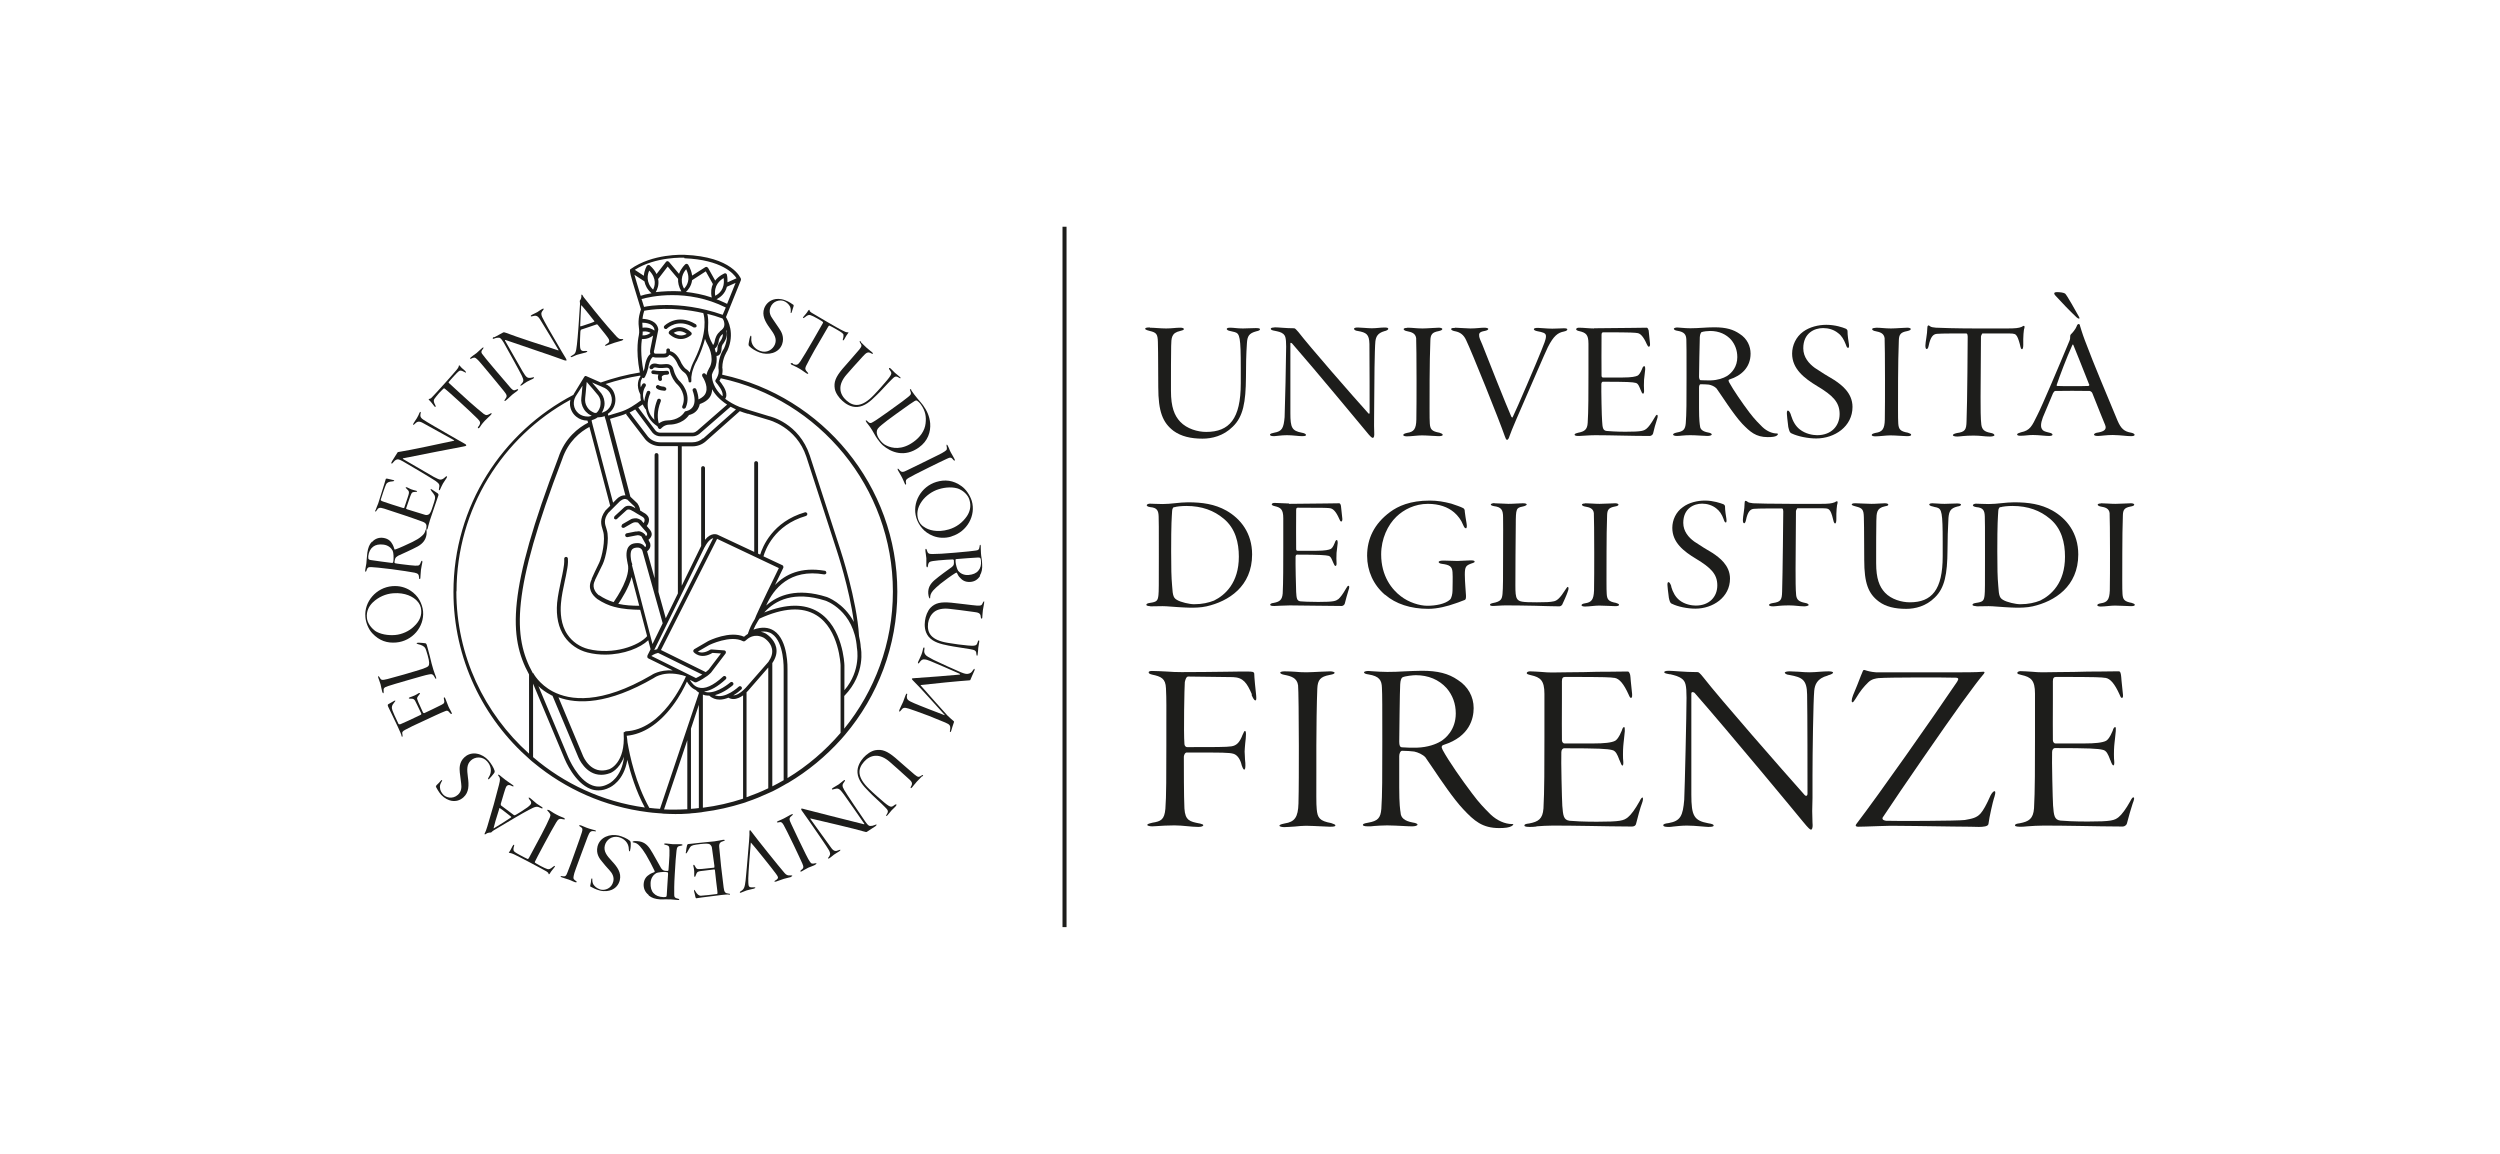 <?xml version="1.0" encoding="UTF-8"?><svg id="Livello_1" xmlns="http://www.w3.org/2000/svg" viewBox="0 0 130 60"><defs><style>.cls-1{fill:#1d1d1b;stroke-width:0px;}</style></defs><rect class="cls-1" x="55.25" y="11.79" width=".21" height="36.42"/><path class="cls-1" d="M59.79,17.04c.22,0,.55.04.85.04s.5-.04.73-.04c.1,0,.19.02.19.07,0,.07-.12.07-.19.1-.46.1-.46.36-.47.79-.01.74-.01,1.2-.01,1.74v.59c0,.84.18,1.28.48,1.6.35.37.91.53,1.35.53,1.2,0,1.8-.67,1.8-2.53v-.78c0-1.63-.05-1.8-.31-1.88-.08-.02-.17-.04-.25-.06-.08-.01-.17-.06-.17-.1,0-.05.07-.07.18-.07.19,0,.37.04.66.04.19,0,.44-.02.67-.02.12,0,.22.01.22.06s-.06.08-.2.11c-.37.1-.46.25-.48.62-.04.57-.05,1.17-.05,1.77-.01,1.28-.14,2.05-.69,2.57-.48.48-1.08.62-1.57.62-.61,0-1.11-.12-1.5-.4-.57-.43-.8-1.01-.8-2.28-.01-.78,0-1.61-.02-2.35-.01-.41-.08-.49-.42-.57-.05-.01-.24-.06-.24-.11,0-.08.16-.07.25-.07Z"/><path class="cls-1" d="M66.26,17.02c.23,0,.6.05,1.04.05.05,0,.13.1.22.2.57.74,2.81,3.31,3.64,4.23.04.04.06,0,.06-.04,0-.32,0-2.81-.01-3.57-.01-.51-.16-.6-.61-.68-.11-.01-.19-.06-.19-.11,0-.06.11-.07.2-.07.17,0,.5.04.72.04.25,0,.46-.04.67-.04.13,0,.19.02.19.07s-.1.1-.2.12c-.36.1-.44.3-.47.53-.04.38-.06,2.26-.06,3.09s-.02,1.2,0,1.65c.01.18-.01.28-.08.28-.05,0-.16-.11-.31-.3-.16-.19-2.65-3.2-3.89-4.62-.02-.02-.08-.04-.08,0v3.64c0,.75.08.91.59,1.01.13.02.22.07.22.11,0,.05-.02.07-.22.07-.16,0-.48-.05-.77-.05s-.56.05-.65.05-.23,0-.23-.08c0-.05.12-.08.22-.1.41-.07.49-.24.54-.81.02-.41.08-3.11.08-3.66,0-.48-.05-.57-.14-.66-.13-.11-.28-.13-.46-.17-.14-.02-.2-.06-.2-.1,0-.05.07-.07.19-.07Z"/><path class="cls-1" d="M73.18,17.04c.26,0,.49.04.79.04.24,0,.68-.04.85-.04.07,0,.18.02.18.07s-.07.08-.2.11c-.32.06-.41.17-.42.47-.02.46-.04,1.45-.04,2.05,0,1.29-.01,2.02.01,2.28.02.3.1.41.5.48.11.04.17.06.17.11,0,.06-.11.07-.22.07-.14,0-.59-.04-.86-.04-.24,0-.55.05-.78.05-.1,0-.19-.02-.19-.07s.07-.08.2-.11c.35-.05.47-.2.48-.69.01-.52.01-1.29.01-2.06,0-.93-.01-2.08-.02-2.18-.04-.25-.23-.31-.48-.36-.08-.01-.17-.06-.17-.1,0-.06.11-.07.18-.07Z"/><path class="cls-1" d="M75.66,17.04c.16,0,.6.04.8.04.31,0,.53-.04.71-.04.12,0,.22.02.22.07,0,.04-.08.08-.19.1-.29.05-.3.14-.28.29.01.08.08.24.16.42.19.49,1.26,3.19,1.51,3.75.04.05.06.05.07.02.16-.31,1.33-3.04,1.49-3.46.13-.34.24-.56.24-.75,0-.17-.16-.2-.46-.26-.1-.02-.17-.06-.17-.1,0-.05.07-.07.22-.07.13,0,.46.04.74.04.31,0,.42-.02.6-.02.13,0,.18.02.18.06s-.04.08-.18.11c-.31.06-.53.22-.83.81-.18.37-.75,1.71-1.64,3.75-.18.43-.31.73-.36.89-.02.08-.07.18-.12.18s-.07-.05-.11-.16c-.32-.92-1.75-4.47-2.02-5.02-.13-.29-.32-.41-.55-.46-.12-.02-.23-.06-.23-.12s.13-.06.2-.06Z"/><path class="cls-1" d="M82.89,17.07c.52,0,1.63-.02,2.01-.02.35,0,.65-.01.73-.01.05,0,.08.08.1.14.01.1.05.51.07.68.01.1-.01.17-.06.17-.04,0-.07-.06-.11-.14-.18-.41-.34-.55-.48-.57-.16-.02-.19-.04-1.77-.04-.06,0-.1.02-.1.13,0,.49-.01,1.86,0,2.12,0,.05.02.1.07.1h1.03c.48,0,.68-.05.78-.1.06-.04.13-.11.23-.35.02-.07.06-.14.11-.14.04,0,.05.05.05.17,0,.05-.05.41-.06.54-.01.14-.01.47,0,.54.01.08-.01.18-.05.18-.05,0-.07-.06-.13-.2s-.12-.34-.26-.36c-.14-.04-.42-.06-1.71-.06-.02,0-.07.04-.07.12-.01.29.02,1.75.04,1.93.02.34.04.49.24.51.12.01.47.04.97.04.87,0,.96-.05,1.1-.16.1-.08.23-.25.41-.56.05-.1.1-.16.13-.16.05,0,.06.08,0,.25-.04.1-.18.6-.2.72-.01.06-.1.13-.17.13-1.02,0-1.98-.04-2.84-.04-.31,0-.72.04-.83.04s-.24,0-.24-.07c0-.05.1-.08.19-.1.32-.06.47-.16.49-.51.04-.57.04-1.63.04-2.53v-1.59c0-.48-.14-.57-.47-.65-.11-.02-.17-.06-.17-.1,0-.05.07-.08.14-.08.24,0,.56.04.79.04Z"/><path class="cls-1" d="M88.35,21.24c0,.63.04.84.05.91.01.19.16.29.42.34.08.01.19.05.19.1s-.11.08-.22.08c-.2,0-.56-.04-.9-.04s-.51.04-.69.04c-.14,0-.2-.04-.2-.07,0-.05.07-.08.2-.11.34-.06.43-.16.46-.48.04-.5.04-1.13.04-2.41s0-1.7-.01-1.94c-.01-.26-.1-.4-.47-.46-.1-.01-.18-.06-.18-.1,0-.05.11-.07.18-.07.13,0,.36.04.68.04.42,0,.83-.05,1.25-.05.62,0,.99.12,1.31.34.4.25.57.65.57,1.03,0,.72-.49,1.15-1.09,1.34-.07.02-.07.06-.02.16.22.4.68,1.07,1.05,1.56.29.38.49.57.67.75.25.24.54.34.74.34.11,0,.08.07,0,.12-.08.05-.23.07-.46.07-.62,0-.92-.28-1.32-.69-.47-.5-1.14-1.57-1.34-1.84-.1-.11-.28-.18-.4-.2-.08-.01-.29-.02-.43-.02-.05,0-.08.08-.08.17v1.11ZM88.46,17.29s-.06.07-.07.24c-.01.14-.04,1.92-.04,2.06,0,.05.02.18.08.18.14.01.34.01.53.01.36-.01.65-.11.85-.23.26-.17.53-.49.53-.98,0-.36-.12-.66-.32-.9-.25-.28-.62-.46-1.09-.46-.1,0-.37.02-.47.07Z"/><path class="cls-1" d="M93.13,21.59c.1.32.24.57.46.74.29.23.67.3.9.3.74,0,1.17-.48,1.17-1.1s-.36-.97-1.16-1.45c-.68-.41-1.31-.9-1.31-1.69,0-.43.2-.87.57-1.14.34-.25.8-.36,1.21-.36.47,0,.86.14.98.19.07.02.11.07.12.12,0,.25.05.54.07.67.02.13.01.22-.04.22s-.08-.06-.12-.18c-.1-.26-.22-.46-.4-.59-.22-.18-.5-.26-.78-.26-.44,0-1.03.25-1.03,1.05,0,.47.3.8.6,1.02.35.23.66.43,1.01.63.36.24.95.66.95,1.4,0,1.02-.93,1.64-1.89,1.64-.43,0-.96-.11-1.27-.26-.12-.04-.14-.19-.18-.34-.01-.16-.05-.35-.07-.65-.01-.11,0-.2.05-.2s.11.08.16.23Z"/><path class="cls-1" d="M97.54,17.04c.26,0,.49.04.79.04.24,0,.68-.04.85-.04.07,0,.18.02.18.07s-.07.08-.2.11c-.32.06-.41.17-.42.47-.02.46-.04,1.45-.04,2.05,0,1.29-.01,2.02.01,2.28.02.3.1.41.5.48.11.04.17.06.17.11,0,.06-.11.07-.22.07-.14,0-.59-.04-.86-.04-.24,0-.55.05-.78.05-.1,0-.19-.02-.19-.07s.07-.08.2-.11c.35-.05.47-.2.48-.69.01-.52.01-1.29.01-2.06,0-.93-.01-2.08-.02-2.18-.04-.25-.23-.31-.48-.36-.08-.01-.17-.06-.17-.1,0-.06.11-.07.18-.07Z"/><path class="cls-1" d="M100.26,16.92s.06,0,.11.05c.04.04.17.06.3.07.13.01,1.1.04,2.08.04h1.62c.43,0,.6-.02.75-.08.06-.04.12-.07.14-.05s.02.06.01.11c-.04.07-.07.47-.06.87,0,.13-.02.23-.07.23-.04,0-.07-.08-.08-.14-.02-.12-.12-.46-.18-.54-.07-.1-.1-.14-.4-.14h-1.4s-.07.11-.07.16l-.02,3.15c0,.53,0,1.16.04,1.44.04.26.17.36.48.42.13.02.2.07.2.12s-.14.07-.23.07c-.29,0-.49-.05-.85-.05-.49,0-.71.05-.85.05-.17,0-.23-.04-.23-.07,0-.05.08-.08.2-.11.44-.06.5-.17.51-.62.04-.9.06-4.3.06-4.4,0-.05-.01-.14-.06-.16h-.75c-.4,0-.68.01-.8.02-.18.02-.32.14-.42.62-.02.11-.06.17-.1.17-.05,0-.07-.07-.07-.18,0-.19.1-.6.1-.91,0-.06.01-.11.04-.13Z"/><path class="cls-1" d="M108.16,16.94s.13.44.25.75c.57,1.51,1.01,2.5,1.7,4.18.18.42.35.57.71.63.11.02.18.07.18.11,0,.05-.07.07-.19.07-.26,0-.46-.05-.95-.06-.35,0-.59.05-.77.05-.11,0-.2-.02-.2-.07,0-.06.11-.1.22-.11.31-.06.46-.16.35-.41-.1-.22-.34-.85-.66-1.64-.02-.06-.11-.11-.14-.11-.22-.01-1.62-.01-1.78,0-.04,0-.08.04-.12.11-.14.32-.38.9-.53,1.26-.12.32-.12.52-.04.62.06.11.19.13.38.18.1.02.16.06.16.1,0,.05-.07.07-.19.07-.19,0-.53-.05-.83-.05-.25,0-.41.04-.65.04-.1,0-.17-.02-.17-.07s.11-.08.2-.11c.48-.1.57-.32.85-.89.26-.51,1.1-2.49,1.66-3.84.05-.11.05-.17.05-.26,0-.05.01-.08.04-.11.07-.06.24-.26.3-.42.02-.07.06-.11.1-.11.05,0,.06.04.07.08ZM107.37,15.25c.11.08.6.99.73,1.21.04.06.04.11.01.11s-.07-.02-.13-.07c-.37-.35-.78-.78-1.08-1.11-.07-.07-.08-.11-.08-.14s.05-.06.14-.06c.13,0,.34.02.41.07ZM108.63,19.98c-.41-1.05-.68-1.7-.8-2-.02-.07-.05-.1-.08-.01-.29.63-.66,1.62-.8,2.04-.01.05,0,.06.04.06.17.01.43.01.79.01.19,0,.72,0,.81-.01.05,0,.06-.05.05-.08Z"/><path class="cls-1" d="M59.82,31.52c-.1,0-.21-.02-.21-.07,0-.06.08-.08.19-.1.35-.05.41-.11.44-.41.02-.19.02-.51.02-2s0-1.94-.01-2.08c-.01-.31-.08-.46-.44-.49-.13-.02-.18-.06-.18-.1s.09-.08.16-.08c.05,0,.44.02.67.02.44,0,.87-.09,1.31-.09.75,0,1.39.09,2,.43.74.42,1.34,1.17,1.34,2.28,0,1.67-1.23,2.44-2.37,2.7-.3.07-.66.07-.84.07-.22,0-.4-.02-.64-.03-.28-.01-.54-.05-.81-.05-.25,0-.57.01-.65.01ZM61.06,26.36c-.06.02-.11.11-.11.22-.02.36-.05.58-.05,2.1,0,.87.01,1.33.05,1.78.03.56.09.64.26.74.18.11.64.22.88.22.43,0,.76-.08,1.04-.19.57-.28,1.29-.92,1.29-2.28,0-.72-.17-1.47-.79-1.98-.5-.42-1.13-.66-1.94-.66-.25,0-.54.03-.63.07Z"/><path class="cls-1" d="M67.04,26.2c.49,0,1.55-.02,1.91-.02.33,0,.62-.01.69-.01.05,0,.08.08.09.14.01.09.05.49.07.65.01.09-.01.16-.06.16-.03,0-.07-.06-.1-.14-.17-.39-.32-.52-.46-.55-.15-.02-.18-.03-1.69-.03-.06,0-.09.02-.09.13,0,.47-.01,1.77,0,2.02,0,.05.02.09.07.09h.98c.46,0,.65-.05.74-.09.06-.03.13-.1.22-.33.02-.07.06-.14.1-.14.03,0,.05.05.05.16,0,.05-.05.39-.06.51-.01.14-.01.44,0,.51.01.08-.01.17-.05.17-.05,0-.07-.06-.13-.19s-.11-.32-.25-.34c-.14-.03-.4-.06-1.63-.06-.02,0-.07.03-.07.11-.01.27.02,1.66.03,1.83.02.32.03.47.23.49.11.01.44.03.92.03.83,0,.91-.05,1.05-.15.09-.08.22-.24.39-.54.05-.09.09-.15.13-.15.05,0,.06.08,0,.24-.03.09-.17.57-.19.68-.01.06-.09.13-.16.13-.97,0-1.88-.03-2.7-.03-.3,0-.68.03-.79.03s-.23,0-.23-.07c0-.05.09-.08.18-.09.31-.06.44-.15.47-.49.03-.55.03-1.55.03-2.4v-1.52c0-.46-.14-.55-.44-.62-.1-.02-.16-.06-.16-.09,0-.05.07-.08.14-.08.23,0,.54.03.75.03Z"/><path class="cls-1" d="M72.02,30.93c-.6-.51-.93-1.24-.93-2.03,0-.88.36-1.66,1.2-2.28.41-.3,1.03-.59,2.06-.59.39,0,.74.06,1.12.16.21.07.5.17.59.22.08.03.11.09.11.21,0,.05.07.48.09.59.03.16.01.26-.03.26-.07,0-.1-.07-.15-.18-.1-.25-.26-.47-.47-.65-.32-.27-.77-.44-1.36-.44-.68,0-1.26.3-1.64.67-.44.42-.79,1.14-.79,1.96,0,1.13.56,1.83,1.03,2.18.4.31.96.49,1.37.49.43,0,.93-.09,1.18-.32.08-.07.13-.31.13-.46,0-.19.02-.71,0-.97-.02-.3-.16-.38-.55-.43-.11-.01-.17-.06-.17-.09,0-.05.08-.08.26-.08.24,0,.49.02.72.02.17,0,.48-.03.66-.03.13,0,.23,0,.23.07,0,.05-.14.08-.19.1-.26.1-.32.16-.32.57,0,.38.06.98.06,1.08,0,.11.01.21-.07.24-.08.02-.26.11-.49.18-.39.14-.91.28-1.4.28-.92,0-1.7-.26-2.24-.73Z"/><path class="cls-1" d="M77.7,26.17c.27,0,.54.03.74.03.3,0,.52-.03.74-.03.14,0,.21.02.21.07,0,.02-.09.08-.21.1-.33.07-.36.09-.36.95-.01.38-.02,2.86-.02,3.16,0,.34.01.57.09.69.1.15.25.18,1.03.18.47,0,.69-.01.87-.05.17-.03.33-.16.62-.62.06-.09.09-.13.11-.13.05,0,.07.09-.01.28-.02.08-.25.6-.28.65-.06.07-.11.08-.16.08-.4,0-.77-.02-1.24-.03-.36-.01-1.2-.02-1.52-.02-.27,0-.52.03-.65.03-.1,0-.18-.01-.18-.06,0-.06.07-.07.14-.09.44-.08.48-.21.51-.47.03-.33.03-.83.03-1.99s.01-1.72,0-1.99c0-.4-.09-.54-.47-.59-.11-.02-.17-.05-.17-.09,0-.03.1-.07.19-.07Z"/><path class="cls-1" d="M82.43,26.17c.25,0,.47.03.75.03.23,0,.65-.03.81-.03.07,0,.17.02.17.07s-.07.08-.19.1c-.31.06-.39.16-.4.44-.02.43-.03,1.38-.03,1.95,0,1.23-.01,1.93.01,2.16.02.28.09.39.48.46.1.03.16.06.16.1,0,.06-.1.07-.21.07-.14,0-.56-.03-.82-.03-.23,0-.52.05-.74.05-.09,0-.18-.02-.18-.07s.07-.08.19-.1c.33-.05.44-.19.46-.66.01-.49.01-1.23.01-1.96,0-.89-.01-1.98-.02-2.07-.03-.24-.22-.3-.46-.34-.08-.01-.16-.06-.16-.09,0-.06.1-.07.17-.07Z"/><path class="cls-1" d="M86.9,30.5c.09.31.23.55.43.71.27.22.64.28.85.28.71,0,1.12-.46,1.12-1.05s-.34-.92-1.1-1.38c-.65-.39-1.24-.85-1.24-1.61,0-.41.19-.83.55-1.08.32-.24.76-.34,1.15-.34.44,0,.82.14.93.18.07.02.1.07.11.11,0,.24.05.51.07.64.02.13.01.21-.03.21s-.08-.06-.11-.17c-.09-.25-.21-.43-.38-.56-.21-.17-.48-.25-.74-.25-.42,0-.98.24-.98,1,0,.44.28.76.57.97.33.22.63.41.96.6.34.23.9.63.9,1.33,0,.97-.89,1.56-1.8,1.56-.41,0-.91-.1-1.21-.25-.11-.03-.14-.18-.17-.32-.01-.15-.05-.33-.07-.62-.01-.1,0-.19.05-.19s.1.08.15.22Z"/><path class="cls-1" d="M90.78,26.05s.06,0,.1.05c.03.03.16.06.28.07.13.01,1.05.03,1.98.03h1.54c.41,0,.57-.02.72-.08.06-.03.11-.07.14-.05.02.02.02.06.01.1-.03.07-.07.44-.06.83,0,.13-.02.22-.07.22-.03,0-.07-.08-.08-.14-.02-.11-.11-.43-.17-.51-.07-.09-.09-.14-.38-.14h-1.33s-.07.1-.07.15l-.02,3c0,.5,0,1.1.03,1.37.03.25.16.34.46.4.13.02.19.07.19.11s-.14.07-.22.07c-.27,0-.47-.05-.81-.05-.47,0-.67.05-.81.05-.16,0-.22-.03-.22-.07,0-.05.08-.08.19-.1.42-.06.48-.16.49-.59.03-.85.06-4.09.06-4.18,0-.05-.01-.14-.06-.15h-.72c-.38,0-.65.01-.76.02-.17.02-.31.14-.4.59-.02.1-.06.16-.09.16-.05,0-.07-.07-.07-.17,0-.18.09-.57.09-.87,0-.06.01-.1.03-.13Z"/><path class="cls-1" d="M96.51,26.17c.21,0,.52.03.81.03s.48-.03.69-.03c.09,0,.18.02.18.07,0,.07-.11.07-.18.09-.43.09-.43.34-.44.75-.01.71-.01,1.14-.01,1.65v.56c0,.8.17,1.22.46,1.53.33.35.87.5,1.29.5,1.14,0,1.71-.64,1.71-2.4v-.74c0-1.55-.05-1.71-.3-1.79-.08-.02-.16-.03-.24-.06-.08-.01-.16-.06-.16-.09,0-.05.07-.07.17-.07.18,0,.35.03.63.03.18,0,.42-.02.64-.02.11,0,.21.01.21.06s-.06.08-.19.1c-.35.09-.43.24-.46.59-.03.55-.05,1.12-.05,1.69-.01,1.22-.14,1.95-.66,2.45-.46.46-1.03.59-1.49.59-.58,0-1.06-.11-1.42-.38-.55-.41-.76-.96-.76-2.16-.01-.74,0-1.53-.02-2.23-.01-.39-.08-.47-.4-.55-.05-.01-.23-.06-.23-.1,0-.08.15-.07.24-.07Z"/><path class="cls-1" d="M102.78,31.52c-.1,0-.21-.02-.21-.07,0-.06.08-.08.19-.1.35-.05.41-.11.44-.41.02-.19.02-.51.02-2s0-1.94-.01-2.08c-.01-.31-.08-.46-.44-.49-.13-.02-.18-.06-.18-.1s.09-.08.16-.08c.05,0,.44.02.67.02.44,0,.87-.09,1.31-.09.75,0,1.39.09,2,.43.74.42,1.34,1.17,1.34,2.28,0,1.67-1.23,2.44-2.37,2.7-.3.07-.66.07-.84.07-.22,0-.4-.02-.64-.03-.28-.01-.54-.05-.81-.05-.25,0-.57.01-.65.01ZM104.02,26.36c-.06.02-.11.11-.11.22-.02.36-.05.58-.05,2.1,0,.87.01,1.33.05,1.78.03.56.09.64.26.74.18.11.64.22.88.22.43,0,.76-.08,1.04-.19.57-.28,1.29-.92,1.29-2.28,0-.72-.17-1.47-.79-1.98-.5-.42-1.13-.66-1.94-.66-.25,0-.54.03-.63.07Z"/><path class="cls-1" d="M109.25,26.17c.25,0,.47.03.75.03.23,0,.65-.03.81-.03.07,0,.17.02.17.07s-.07.08-.19.1c-.31.06-.39.16-.4.44-.02.43-.03,1.38-.03,1.95,0,1.23-.01,1.93.01,2.16.02.28.09.39.48.46.1.03.16.06.16.1,0,.06-.1.07-.21.07-.14,0-.56-.03-.82-.03-.23,0-.52.05-.74.05-.09,0-.18-.02-.18-.07s.07-.08.19-.1c.33-.05.44-.19.46-.66.01-.49.01-1.23.01-1.96,0-.89-.01-1.98-.02-2.07-.03-.24-.22-.3-.46-.34-.08-.01-.16-.06-.16-.09,0-.06.1-.07.17-.07Z"/><path class="cls-1" d="M65.08,36.13c.04.09.12.29.2.29.06,0,.05-.11.04-.26-.03-.24-.1-.97-.1-1.13-.01-.1-.11-.11-.35-.11h-.07c-.22,0-.6,0-1.04.01-.69.01-1.55.02-2.32.02-.26,0-.52-.01-.77-.03-.25-.01-.51-.03-.77-.03-.11,0-.17.03-.17.07,0,.06.06.09.18.12.47.1.7.2.72.71.03.56.02,1.14.02,1.96,0,.3,0,.64,0,1.01,0,1.4,0,2.72-.05,3.3-.05.56-.23.65-.67.72-.25.06-.27.08-.27.12s.13.07.26.07c.02,0,.09,0,.19-.01.25-.02.66-.04.96-.04.21,0,.44.02.65.04.21.02.41.04.59.04.17,0,.26-.04.26-.09,0-.03-.03-.05-.18-.09h-.02c-.5-.1-.74-.15-.78-.78-.03-.56-.03-2.2-.03-2.69,0-.06.05-.22.15-.22,1.91,0,2.21,0,2.44.07.19.06.35.28.42.6.07.21.12.22.12.22.02,0,.07,0,.07-.19,0-.08,0-.21-.02-.34,0-.15-.02-.3-.02-.41s.02-.26.03-.42c.02-.17.04-.34.04-.48,0-.11-.02-.17-.05-.17-.04,0-.05.04-.13.21-.15.39-.31.55-.58.59-.24.04-.89.04-2.29.04-.11,0-.15-.1-.15-.17-.05-.55,0-3.05.02-3.21.01-.05.06-.29.17-.29.37,0,1.87.02,2.34.03.53.02.72.3.98.9Z"/><path class="cls-1" d="M66.78,43.01c.16,0,.35-.02.55-.03.2-.02.4-.04.58-.04.23,0,.55.02.81.03.19.01.35.02.44.02.25,0,.28-.03.28-.07,0-.04-.07-.07-.22-.12-.6-.11-.71-.27-.75-.72-.03-.26-.02-.88-.02-1.9,0-.4,0-.87,0-1.4,0-.82.02-2.28.05-2.97.02-.46.16-.62.63-.71.25-.04.27-.09.27-.12,0-.03-.11-.07-.23-.07-.11,0-.31.01-.51.02-.25.01-.53.03-.72.03-.22,0-.42-.01-.61-.03-.18-.01-.35-.02-.53-.02-.14,0-.23.03-.23.07,0,.04.09.09.21.11.36.07.67.16.72.55.02.14.04,1.76.04,3.16,0,1.1,0,2.24-.02,2.98-.02.71-.19.96-.72,1.04-.25.05-.27.09-.27.12,0,.03.1.07.24.07Z"/><path class="cls-1" d="M74.14,39.41c.08.11.21.3.37.54.43.64,1.08,1.6,1.57,2.12.58.62,1,.99,1.88.99.31,0,.52-.03.64-.1.07-.04.09-.07.09-.09,0-.02-.02-.02-.07-.02-.36,0-.77-.18-1.1-.49l-.08-.08c-.24-.24-.52-.52-.89-1.02-.53-.7-1.21-1.67-1.53-2.26-.04-.09-.07-.15-.04-.2.02-.04.06-.06.1-.07,1.35-.43,1.55-1.38,1.55-1.91,0-.6-.3-1.13-.82-1.46-.49-.34-1.05-.48-1.87-.48-.3,0-.61.02-.9.03-.29.02-.6.03-.9.03-.29,0-.52-.02-.7-.03-.12,0-.21-.02-.28-.02-.12,0-.23.03-.23.07,0,.06.09.09.23.11.57.09.69.31.7.69.02.35.02,1.02.02,2.81s0,2.76-.05,3.49c-.04.48-.18.63-.69.72-.25.04-.27.08-.27.12,0,.03.06.07.26.07.11,0,.22,0,.34-.02.18-.01.38-.03.66-.03s.56.02.81.03c.2.01.36.02.49.02.16,0,.28-.04.28-.09,0-.05-.11-.09-.25-.11-.42-.08-.62-.24-.63-.52-.02-.12-.07-.42-.07-1.32v-1.61c0-.13.06-.28.15-.28.2,0,.5.02.63.04.19.04.45.15.59.31ZM72.91,38.86h0c-.11,0-.15-.1-.15-.29,0-.15.03-2.77.05-2.98.01-.21.06-.34.12-.37.15-.07.56-.11.69-.11.65,0,1.2.23,1.6.67.32.37.48.82.48,1.32,0,.86-.54,1.3-.78,1.45-.24.14-.65.31-1.25.33h-.03c-.27,0-.54,0-.74-.02Z"/><path class="cls-1" d="M79.89,42.97c.25-.02.59-.04.88-.04.6,0,1.22.01,1.88.02.72.01,1.44.03,2.2.03.17,0,.22-.09.23-.16.04-.18.24-.91.3-1.04.07-.18.06-.28.04-.31,0,0,0,0-.01,0-.03,0-.08.04-.16.21-.23.41-.43.68-.6.82-.22.17-.36.23-1.62.23-.7,0-1.22-.03-1.41-.05-.32-.04-.34-.28-.38-.78-.02-.28-.07-2.38-.05-2.79,0-.13.08-.2.14-.2,1.8,0,2.26.03,2.49.09.2.03.29.26.37.47,0,.02.02.05.03.07h0c.07.19.11.27.15.27.04,0,.05-.11.04-.22-.02-.11-.02-.58,0-.79,0-.09.03-.24.04-.39.02-.17.04-.35.04-.39,0-.17,0-.21-.04-.21-.03,0-.07.02-.12.19-.15.36-.26.47-.34.52-.19.1-.57.14-1.14.14h-1.49c-.09,0-.14-.09-.14-.17-.01-.27,0-1.33,0-2.18,0-.36,0-.68,0-.89,0-.16.05-.22.17-.22,2.23,0,2.34.02,2.55.05h.02c.25.04.48.32.72.85.07.17.1.19.13.19.02,0,.02,0,.03-.01.03-.03.04-.11.03-.19-.02-.15-.05-.44-.07-.68-.01-.14-.02-.26-.03-.31-.02-.09-.07-.18-.11-.18-.05,0-.11,0-.21,0-.2,0-.51.01-.84.01-.26,0-.74,0-1.26.02-.62,0-1.25.02-1.65.02-.16,0-.36-.01-.56-.03-.2-.01-.41-.03-.58-.03-.09,0-.17.04-.17.09s.06.07.22.11c.49.11.7.27.7.97v2.3c0,1.32,0,2.83-.05,3.66-.04.55-.27.69-.74.78-.15.02-.25.03-.25.11,0,.07.19.07.31.07.06,0,.17,0,.32-.02Z"/><path class="cls-1" d="M95.05,35.12c.16-.04.27-.1.27-.14,0-.06-.15-.07-.24-.07-.15,0-.29.01-.44.02-.16.01-.34.03-.53.03-.17,0-.38-.01-.58-.03-.18-.01-.34-.02-.46-.02-.16,0-.26.03-.26.07,0,.04.09.11.25.12.65.12.9.24.91,1.02.02,1.01.02,4.21.02,5.16,0,.04-.01.08-.05.1-.02,0-.05.01-.09-.03-1.16-1.3-4.44-5.05-5.27-6.12-.18-.23-.26-.28-.29-.28-.37,0-.72-.02-1-.04-.2-.01-.37-.03-.51-.03-.18,0-.24.04-.24.07,0,.05.06.07.27.11h.04c.24.06.44.1.63.25.16.14.22.3.22.98,0,.79-.09,4.69-.12,5.3-.07.83-.19,1.1-.81,1.21-.17.02-.28.05-.28.11,0,.09.19.09.3.09.04,0,.12,0,.22-.02.19-.02.45-.05.71-.05.24,0,.49.02.72.04.16.01.3.03.39.03.25,0,.28-.04.28-.07,0-.06-.08-.09-.28-.12-.74-.14-.88-.38-.88-1.49v-5.27s.01-.05.04-.06c.01,0,.02,0,.03,0,.04,0,.08.02.1.04,1.78,2.03,5.38,6.38,5.63,6.69.31.38.38.42.42.42.02,0,.03,0,.04-.02.04-.04.06-.16.04-.34-.02-.41-.02-.78,0-1.28,0-.31,0-.67,0-1.11,0-1.25.04-3.93.09-4.47.03-.31.14-.64.7-.79Z"/><path class="cls-1" d="M96.62,42.99s.21,0,.42-.01c.4-.01.99-.04,1.28-.04.38,0,2.03.02,3.23.04.71,0,1.27.02,1.35.02.21,0,.49-.02.5-.16.04-.34.24-1.2.28-1.31.04-.11.12-.38.04-.39-.06,0-.14.09-.21.22-.22.5-.38.78-.52.94-.21.23-.43.27-.82.34h0c-.33.05-3.71.06-4.1.04h0s-.14-.02-.17-.08c-.01-.02-.02-.05,0-.09.97-1.47,3.3-4.84,4.09-5.93.07-.09.16-.22.28-.38.28-.39.67-.91.88-1.15.04-.05.05-.08.04-.1,0-.01-.03-.02-.05-.02-.09.01-.4.03-1.16.03-1.3,0-2.25,0-2.93,0-.92,0-1.34,0-1.5,0h0c-.27-.02-.44-.07-.56-.11-.08-.03-.1,0-.12.04-.02.05-.05.13-.1.24-.11.29-.28.72-.41,1.02-.1.26-.08.37-.03.37.04,0,.09-.08.15-.17.27-.45.44-.64.66-.86.19-.19.41-.21.55-.23h.02c.49-.04,3.38-.04,3.99-.02h0s.1,0,.12.04c.02.04,0,.09-.04.15,0,.02-.02.03-.03.05-1.27,1.88-4,5.77-5.22,7.37-.03.04-.04.07-.03.09.01.03.06.05.13.05Z"/><path class="cls-1" d="M105.09,42.99c.06,0,.17,0,.32-.02.25-.02.59-.04.88-.04.6,0,1.22.01,1.88.02.72.01,1.46.03,2.22.03.09,0,.2-.09.21-.16.04-.18.25-.91.3-1.04.07-.18.11-.31.03-.32-.02,0-.08.04-.16.21-.23.41-.43.68-.6.82-.22.17-.36.23-1.62.23-.7,0-1.22-.03-1.41-.05-.32-.04-.34-.28-.38-.78-.02-.28-.07-2.39-.05-2.79,0-.13.08-.2.14-.2,1.8,0,2.26.03,2.49.09.2.03.29.26.37.47,0,.02.02.05.03.07h0c.07.19.11.27.16.27.04,0,.05-.11.04-.22-.02-.11-.02-.58,0-.79,0-.09.03-.24.04-.38.02-.18.04-.36.04-.39,0-.17.02-.21-.04-.21-.04,0-.09.07-.12.19-.15.36-.26.47-.34.52-.19.1-.57.14-1.14.14h-1.49c-.09,0-.14-.09-.14-.17-.01-.27,0-1.33,0-2.18,0-.36,0-.68,0-.89,0-.16.05-.22.17-.22,2.23,0,2.34.02,2.55.05h.02c.25.04.48.32.72.85.07.17.09.19.13.19.07,0,.06-.12.05-.21-.02-.15-.05-.45-.07-.68-.01-.14-.02-.26-.03-.31-.02-.09-.03-.18-.11-.18-.04,0-.11,0-.21,0-.2,0-.51.01-.85.01-.26,0-.74,0-1.26.02-.62,0-1.25.02-1.65.02-.16,0-.36-.01-.56-.03-.2-.01-.41-.03-.58-.03-.09,0-.17.04-.17.09,0,.06.06.07.22.11.49.11.7.27.7.97v2.3c0,1.32,0,2.83-.05,3.66-.04.55-.27.69-.74.78-.15.02-.25.04-.25.11s.19.07.31.07Z"/><path class="cls-1" d="M37.55,19.48c.04-.18.02-.32.01-.36,0-.51.26-.87.26-.88,0,0,0-.01.01-.02.39-.88.03-1.55-.08-1.73l.78-1.93s0,0,0,0c0,0,0,0,0-.01,0,0,0-.01,0-.02,0,0,0,0,0-.01,0,0,0-.01,0-.02-.02-.05-.46-1.15-2.93-1.25-.07,0-1.66-.08-2.82.75,0,0,0,0,0,0,0,0,0,0,0,0h0s-.02.02-.02.03c0,0,0,0,0,0,0,0,0,.02,0,.02,0,.02,0,.04,0,.07.02.17.15.62.57,1.97-.04.11-.17.48-.11.92,0,0,.04.26,0,.42,0,.03-.19.69.05,1.94-.7.11-1.38.29-2.03.52l-.75-.33h0s-.03-.01-.04-.01c0,0,0,0,0,0,0,0,0,0,0,0-.01,0-.03,0-.04.01,0,0,0,.01-.01.02,0,0-.01.01-.02.02h0s-.55.9-.55.9c0,0,0,.02-.01.03-3.7,1.93-6.24,5.79-6.24,10.25,0,3.47,1.54,6.59,3.97,8.71.07.06.13.12.2.17,1.65,1.37,3.69,2.29,5.93,2.57.08.01.17.02.25.03.12.01.24.02.36.03.07,0,.14.01.2.02.21.01.41.02.62.02s.43,0,.65-.02c.07,0,.13-.01.2-.02.14-.01.28-.02.41-.04.07,0,.13-.02.2-.03.72-.09,1.41-.25,2.08-.46.07-.02.13-.04.2-.07.39-.13.77-.29,1.14-.46.07-.03.13-.06.2-.09.2-.1.4-.21.59-.32.07-.04.13-.08.2-.11,1.03-.61,1.96-1.38,2.76-2.27.07-.08.13-.15.2-.23,1.7-2.01,2.72-4.61,2.72-7.44,0-5.52-3.9-10.15-9.08-11.28ZM37.76,17.22s.02-.03.03-.05c.04.26.02.59-.14.95-.05.07-.3.45-.29,1,0,0,0,.01,0,.02,0,0,.03.13,0,.29-.01.06-.04.12-.07.19-.02.04-.04.08-.07.12-.03.04-.03.09,0,.13.1.11.37.45.36.67,0,.02,0,.05-.02.06-.45-.41-.53-.84-.54-1.03,0-.04,0-.07,0-.09.01-.04.03-.08.04-.11.05-.11.09-.18.1-.19.11-.23.12-.46.1-.67.05,0,.09-.02.12-.04.14-.1.14-.32.14-.34,0-.17.09-.27.1-.27,0,0,0,0,.01-.02.21-.31.18-.52.14-.63ZM38.89,21.51l1.06.32s1.46.35,1.98,1.92l1.59,4.9s.65,1.96.88,3.69c-.52-.99-1.41-1.3-1.42-1.3-1.52-.48-2.51-.11-3.14.45.38-.87,1.23-1.93,3.02-1.62.05,0,.11-.03.11-.08,0-.05-.03-.11-.08-.11-1.24-.21-2.05.18-2.59.74.15-.31.3-.62.43-.89.01-.02.01-.05,0-.08,0-.03-.03-.05-.05-.06l-.98-.46c.09-.32.55-1.62,2.21-2.1.05-.02.08-.07.07-.12-.02-.05-.07-.08-.12-.07-1.69.49-2.21,1.8-2.33,2.2l-.11-.05v-4.71c0-.05-.04-.1-.1-.1s-.1.04-.1.1v4.62l-1.92-.9s0,0,0,0c0,0,0,0,0,0-.01,0-.31-.14-.64.27v-3.73c0-.05-.04-.1-.1-.1s-.1.04-.1.1v4.05l-1.01,2.07v-7.25h.56c.25,0,.5-.09.69-.26l1.77-1.57c.13.05.27.1.42.14ZM42.55,31.82c-.72-.44-1.66-.43-2.81.03.57-.64,1.55-1.13,3.17-.62.02,0,1.51.51,1.65,2.46,0,.01.24,1.16-.65,2.2v-1.29c0-.08-.08-1.99-1.36-2.78ZM39.98,34.39l-1.18,1.35s-.06.07-.15.15c0,0,0,0,0,0-.13.12-.33.27-.52.27.17-.1.31-.21.42-.31.04-.04.04-.1,0-.14-.04-.04-.1-.04-.14,0,0,0-.71.67-1.24.44.5-.13.92-.5.94-.52.04-.04.04-.1,0-.14-.04-.04-.1-.04-.14,0,0,0-.63.55-1.18.51-.06,0-.12-.02-.18-.04.33-.04.71-.25,1.13-.64.04-.04.04-.1,0-.14-.04-.04-.1-.04-.14,0-.52.48-.95.67-1.28.57-.22-.06-.36-.25-.45-.4l.26.13s.03,0,.04,0c0,0,0,0,0,0,.01,0,.02,0,.03,0,0,0,0,0,0,0,.01,0,.27-.11.54-.31,0,0,0,0,.01,0,.08-.06.15-.12.22-.19l.76-1s.03-.07.01-.1c-.01-.03-.05-.06-.08-.06l-.66-.05s-.04,0-.06.01c-.32.2-.54.16-.65.1l.59-.34s1.11-.54,1.75-.2c.06.03.11,0,.15-.04.11-.1.43-.39.93-.14,0,0,.36.21.43.57.05.22-.02.45-.18.68ZM27.71,35.01s0,0,0,0c0,0,0,0,0,0-1.05-1.9-1.12-4.23,1.52-11.12.31-.94.95-1.44,1.42-1.69l1.08,4.1-.25.25c-.32.44-.22.75-.14,1l.02.07c.14.43-.06,1.35-.2,1.64-.14.28-.33.69-.39.83v.03c-.24.48.02.82.29,1.03.3.2.59.33.89.41,0,0,0,0,.01,0,.45.12.9.14,1.33.15l.36,1.37c-.43.5-1.76.99-3.06.67-.44-.11-.83-.38-1.08-.75-.35-.51-.38-1.16-.34-1.62.03-.39.12-.79.2-1.17.04-.18.08-.36.11-.55.03-.15.07-.38.05-.61,0-.05-.05-.1-.1-.09-.05,0-.1.05-.09.1.01.2-.02.41-.05.56-.03.18-.07.36-.11.54-.08.39-.17.79-.21,1.19-.06.7.07,1.3.38,1.75.28.41.72.71,1.2.83.31.08.62.11.91.11.99,0,1.85-.36,2.25-.75l.12.47-.13.26s0,0,0,0c-.04.06-.04.12-.04.13,0,.04.02.07.06.09l1.26.62c-.7-.04-1.1.24-1.11.25-2.64,1.54-4.24,1.31-5.12.85-.72-.38-1.02-.95-1.02-.96ZM30.76,21.85c.12-.03.23-.08.32-.15.01,0,.03,0,.04,0,.11,0,.22-.02.33-.06v.05s.06.19.06.19l1.01,3.88c-.19-.02-.37.1-.45.19l-.19.19-1.06-4.03-.05-.2v-.06ZM30.96,21.48c-.05-.01-.1-.03-.15-.06-.07-.03-.13-.08-.18-.13-.04-.04-.07-.08-.1-.13-.09-.14-.12-.3-.1-.47l.03-.3.02-.23.03-.3.18.21.14.16.2.24s0,0,0,0c.11.11.19.26.2.42,0,.09,0,.17-.02.25-.02.07-.05.13-.08.19-.02.03-.03.05-.05.07-.02.02-.04.05-.07.07-.02,0-.04,0-.05,0ZM32.56,21.53s0,.02.01.03l.95,1.24s.01.02.02.03c.2.24.49.37.8.37h.91v7.66l-.63,1.29-.38-1.37v-7.12c0-.05-.04-.1-.1-.1s-.1.04-.1.1v6.41l-.39-1.4c.1-.08.21-.21.16-.4,0,0,0-.01,0-.02l-.09-.18c.06-.05.13-.12.16-.22.02-.07.02-.17-.08-.3l-.17-.2c.06-.07.12-.19.12-.33,0-.12-.07-.22-.19-.31l-.27-.16c-.02-.21-.14-.36-.15-.38l-.36-.34-1.06-4.05.57-.17c.1-.03.2-.07.29-.11ZM36.64,28.46s0-.02.01-.02c.17-.32.33-.43.44-.46l-2.92,5.78c-.05.01-.1.03-.15.04l.65-1.33s0,0,0,0l1.96-4ZM36.19,35.26l-2.32-1.15s.14-.11.35-.16l2.3,1.13c-.14.09-.27.15-.33.18ZM32.88,29.39c0-.06-.02-.11-.04-.16-.03-.11-.09-.45,0-.62.03-.05.08-.09.14-.11,0,0,.17-.06.3,0,.06.03.11.08.13.16l1.05,3.75-.53,1.08-1.07-4.11ZM31.17,30.98c-.44-.35-.29-.68-.23-.8v-.02c.18-.36.31-.64.4-.82.16-.33.37-1.31.21-1.79l-.02-.07c-.08-.24-.15-.47.1-.81l.16-.16.16-.16.27-.27s.21-.2.37-.11c0,0,.01,0,.02,0l.26.25.11.1s.03.04.06.11l-.1-.06s-.01,0-.02-.01c-.05-.03-.13-.06-.23-.06-.08,0-.16.02-.23.08l-.38.35-.12.11s-.03.05-.03.08v.04s.02.01.02.02c.04.04.1.04.14,0l.05-.05.44-.4c.06-.05.12-.04.17-.03.04.01.06.03.07.03l.18.1.13.08s0,0,0,0l.29.17c.07.05.1.1.1.16,0,.06-.02.12-.05.16l-.13-.15s-.13-.09-.25-.1c-.06,0-.13,0-.2.02-.04.01-.09.03-.13.06l-.4.23s-.06.09-.04.14c.03.05.09.06.14.04l.4-.23s.06-.03.09-.04c.1-.03.17,0,.21,0,.02,0,.03.02.03.02l.2.23s0,0,0,0c0,0,0,0,0,0l.22.25c.05.07.04.11.04.12,0,.03-.03.06-.06.09l-.04-.07s0-.01-.01-.02c0,0-.1-.11-.24-.15-.06-.02-.13-.02-.21,0-.02,0-.03,0-.05,0l-.45.09c-.05.01-.09.06-.08.12.01.05.06.09.12.08l.46-.09s.04,0,.06-.01c.12-.01.21.07.23.09v.02s.21.38.21.38c.01.05,0,.09-.03.12,0,0,0,.01-.01.01-.05-.07-.11-.13-.18-.16-.02-.01-.05-.02-.07-.03-.19-.05-.38.01-.38.01-.11.03-.2.1-.26.2-.01.02-.02.04-.03.06-.12.29,0,.7,0,.73,0,.02,0,.04.01.05.18.65-.56,1.75-.73,2-.26-.08-.51-.19-.77-.37ZM32.84,29.98l.4,1.52c-.37,0-.73-.02-1.09-.1.17-.25.55-.84.7-1.41ZM28.64,36.14s.06.03.09.04l1.35,3.21s.36.9,1.18.9c.13,0,.28-.02.44-.08.03,0,.5-.18.75-.86-.12,1.09-.78,1.4-.83,1.42-.28.15-.55.17-.82.07-.77-.28-1.24-1.45-1.25-1.46l-1.55-3.7c.16.16.38.32.65.46ZM32.47,38.07s0,0,0,0c0,0,0,0,0,0,0,0,0,0,0,0,0,0,0,0,0,0,0,0,0,0-.01,0,0,0,0,0-.01,0,0,0,0,0,0,0,0,0-.01,0-.01.01,0,0,0,0-.01,0,0,0,0,0,0,0,0,0,0,0,0,0,0,0,0,.01,0,.02,0,0,0,0,0,.01,0,0,0,0,0,0,0,0,0,.01,0,.02,0,0,0,0,0,.01.1,1.54-.72,1.85-.75,1.86-.95.33-1.35-.66-1.37-.71l-1.27-3.03c.97.36,2.56.39,4.97-1.01.02-.02.61-.44,1.66-.08-.15.34-1.25,2.78-3.14,2.86ZM38.91,32.89s0,0,0,0c0,.02-.02.05-.02.07h0c-.07.05-.13.09-.2.15-.73-.33-1.82.2-1.87.23l-.72.42s-.04.04-.05.07c0,.03,0,.06.02.08,0,0,.35.42.98.04l.44.03-.64.84s-.1.09-.15.13l-2.33-1.15,2.92-5.78,3.21,1.52c-.97,1.99-1.2,2.5-1.25,2.65-.17.27-.28.52-.34.71ZM36.56,22.79c-.16.14-.35.21-.56.21h-1.66c-.25,0-.49-.11-.65-.3l-.95-1.25c.1-.05.2-.1.29-.16l.9,1.21c.1.12.26.19.42.19h1.66c.13,0,.26-.05.36-.13l1.62-1.41c.09.05.18.09.28.14l-1.7,1.51ZM36.23,22.41c-.06.06-.15.09-.23.09h-1.66c-.1,0-.2-.04-.26-.12l-.89-1.19c.08-.06.16-.11.23-.16.04.08.08.16.14.24,0,.01.02.02.03.02.05.3.2.62.6.88.02.05.04.09.04.09.02.03.05.05.08.05,0,0,0,0,0,0,.03,0,.06-.01.08-.04,0,0,.15-.19.43-.19.03,0,.65.01,1.01-.5.1-.02.32-.09.46-.31.05-.08.08-.17.1-.26.31-.11.52-.28.6-.52.03-.08.04-.16.04-.25.14.26.38.54.78.8l-1.57,1.37ZM37.74,15.99l-.16.38c-1.17-.41-2.19-.51-2.93-.51-.58,0-.99.06-1.16.1-.04-.13-.08-.27-.13-.41.43-.12,2.36-.57,4.38.44ZM33.96,15.06c-.39-.38-.29-.8-.2-.99.41.42.29.82.2.99ZM34.23,14.5l.49-.64.54.64c-.01.19.03.41.17.65-.51-.03-.96,0-1.33.04.07-.12.19-.38.12-.7ZM37.01,15.47c-.47-.16-.92-.24-1.34-.29.1-.09.28-.3.32-.61l.71-.46.37.66c-.08.18-.12.41-.06.69ZM35.57,15.01c-.26-.48-.03-.85.11-1.01.26.53.03.87-.11,1.01ZM37.63,14.46c.08.59-.26.83-.44.92-.08-.54.25-.81.44-.92ZM37.43,17.25c-.19.14-.24.4-.25.42-.02.14-.06.23-.1.27-.02-.04-.04-.07-.04-.08-.23-.4-.23-.7-.22-.8,0-.02,0-.03,0-.04,0,0,0-.01,0-.02.02-.31,0-.54-.04-.68.25.06.52.14.79.24.02.02.04.07.07.13.09.32-.05.42-.22.55ZM37.59,17.38c0,.08-.02.2-.13.36-.03.04-.16.19-.15.41,0,.06-.02.15-.05.17-.01,0-.03,0-.04,0-.02-.07-.04-.13-.05-.19.08-.06.18-.17.21-.44,0,0,.04-.2.18-.3.01,0,.02-.02.03-.02ZM34.63,18.37s-.11.03-.14.02c-.04,0-.34,0-.39,0-.06,0-.08-.02-.08-.03-.03-.04-.02-.12,0-.16l.21-1.05s0-.02,0-.03c-.06-.42-.52-.53-.82-.54.02-.2.07-.35.09-.42.25-.05,1.45-.25,3.07.12.06.18.25.98-.45,2.42,0,.02-.14.24-.22.54-.01.04-.02.09-.04.13-.05-.08-.11-.12-.14-.15-.02-.02-.04-.02-.04-.02-.11-.08-.21-.25-.24-.3-.21-.49-.45-.61-.6-.64,0-.02,0-.04,0-.06,0-.05-.06-.09-.11-.08-.05,0-.09.06-.08.11.01.06,0,.11-.01.13ZM33.41,17.04s0-.07,0-.07c0-.07-.01-.13-.01-.19.17,0,.57.04.63.35v.06c-.1-.07-.3-.19-.61-.15ZM33.83,17.31c-.13.1-.28.14-.42.13.01-.07.01-.14.01-.2.2-.03.33.03.41.07ZM33.38,17.63s.05,0,.08,0c.17,0,.34-.06.5-.18l-.14.7s-.04.15,0,.26c-.11.08-.24.27-.3.71,0,.04-.03.11-.06.19-.16-.86-.12-1.42-.08-1.69ZM33.49,19.67s0,0,0-.01c0,0,0,0,0,0,.04-.04.07-.09.09-.15.04-.07.06-.15.08-.21.02-.07.03-.12.04-.13.07-.44.2-.58.25-.61.03.01.07.03.13.03.13,0,.36,0,.39,0,.01,0,.03,0,.06,0,.07,0,.17-.01.24-.09.01-.01.02-.03.03-.05.08.02.28.1.46.53,0,0,.06.12.15.23.05.06.1.11.16.15,0,0,.03.02.06.05.06.06.15.19.18.41,0,0,0,.01,0,.02,0,0,0,0,0,.01,0,0,0,.01.01.02,0,0,0,0,0,0,0,0,.01,0,.02.01,0,0,0,0,0,0,.01,0,.02,0,.04,0,0,0,0,0,0,0,0,0,0,0,0,0,0,0,0,0,0,0,0,0,.01,0,.02,0,0,0,.01,0,.02,0,0,0,0,0,.01-.01,0,0,.01,0,.01-.01,0,0,0,0,0-.01,0,0,0-.01.01-.02,0,0,0-.01,0-.02,0,0,0-.01,0-.02-.01-.12,0-.24.03-.37.01-.07.03-.13.05-.19.08-.26.19-.46.2-.46.21-.44.35-.83.43-1.15.04.1.08.21.15.33,0,0,.35.61.11,1.12,0,0-.07.11-.13.25-.02.06-.04.12-.06.19-.02-.03-.03-.05-.04-.06-.03-.04-.09-.06-.14-.02-.02.01-.03.03-.04.06,0,.03,0,.06.01.08,0,0,.32.46.19.83-.05.16-.19.28-.39.37,0-.16-.04-.33-.11-.52-.02-.05-.07-.08-.13-.06-.05.02-.08.07-.06.13.13.36.13.64.01.83-.13.2-.36.23-.36.23-.03,0-.06.02-.07.04-.29.45-.86.44-.87.44-.21,0-.37.08-.47.16-.06-.19-.12-.61.1-1.15.02-.05,0-.11-.05-.13-.05-.02-.11,0-.13.05-.17.43-.19.79-.15,1.04-.61-.57-.24-1.33-.22-1.37.02-.05,0-.11-.04-.13-.05-.02-.11,0-.13.04,0,0-.1.21-.14.5,0,0,0,0,0-.01-.02-.04-.03-.08-.04-.12-.09-.37.1-.64.11-.65.03-.04.02-.11-.02-.14-.04-.03-.11-.02-.14.02,0,0-.04.06-.09.17-.06-.31.08-.49.09-.5ZM37.81,15.8c-.19-.09-.37-.17-.55-.24.16-.08.44-.26.54-.65l.45-.2-.44,1.09ZM35.59,13.43c1.94.08,2.56.8,2.71,1.04l-.47.21c0-.12,0-.25-.03-.39,0-.03-.02-.05-.05-.07-.03-.01-.06-.02-.08,0,0,0-.28.11-.48.37l-.37-.66s-.04-.04-.06-.05c-.03,0-.05,0-.08.01l-.69.44c-.02-.17-.08-.35-.2-.56-.01-.02-.04-.04-.07-.05-.03,0-.06,0-.08.02,0,0-.22.19-.33.5l-.52-.62s-.05-.04-.08-.04c-.03,0-.06.01-.08.04l-.49.63c-.07-.15-.18-.3-.35-.45-.02-.02-.05-.03-.08-.02-.03,0-.05.02-.07.04,0,0-.14.22-.16.52l-.47-.31c1.09-.7,2.56-.63,2.57-.63ZM33.31,15.37c-.13-.42-.25-.84-.32-1.08l.52.34c.04.2.14.42.37.62-.25.04-.45.09-.56.13ZM33.3,19.55s0,.02,0,.03c-.08.11-.25.45,0,.94,0,.09,0,.2.03.3-.29.21-.67.49-1.14.62l-.56.17-.02-.09c.19-.13.32-.31.37-.54.05-.23.01-.47-.11-.68-.09-.14-.22-.26-.38-.33.58-.19,1.18-.34,1.8-.44ZM30.97,19.97l.26.11.11.05s0,0,0,0c.15.05.28.15.37.29.1.16.13.35.09.53-.04.18-.15.33-.3.43,0,0,0,0-.01,0-.06.04-.13.06-.19.08,0,0,0,0-.01,0,0,0,0,0,0,0,.04-.06.07-.12.09-.18.05-.13.07-.26.05-.4-.02-.2-.11-.39-.26-.54l-.15-.18-.14-.16-.09-.11.18.08ZM30.29,20.05l-.02.21-.02.23-.02.18c-.03.21.02.42.13.6.06.1.14.18.23.25.06.04.12.07.18.1,0,0,.01,0,.02,0,0,0-.01,0-.02,0-.05.02-.1.03-.16.04-.02,0-.03,0-.05,0-.17,0-.33-.05-.46-.15-.15-.12-.24-.28-.26-.47-.01-.14.01-.27.08-.4.01-.02.02-.05.04-.07l.16-.25.18-.28ZM23.74,30.75c0-4.29,2.4-8.04,5.92-9.96-.02.09-.03.19-.02.28.03.24.14.45.33.6.16.13.36.2.56.2,0,0,.01,0,.02,0l.03.11c-.5.26-1.21.79-1.55,1.83-2.65,6.93-2.59,9.31-1.52,11.26v4.12c-2.32-2.08-3.78-5.09-3.78-8.44ZM27.72,39.37v-3.82l1.64,3.91c.02.05.52,1.26,1.36,1.57.13.05.27.07.4.07.19,0,.39-.05.58-.15.04-.02.75-.34.92-1.44.17.71.45,1.62.91,2.48-2.2-.3-4.2-1.24-5.81-2.62ZM33.77,42.02c-.72-1.29-1.02-2.72-1.14-3.42-.01-.11-.02-.22-.04-.34.85-.08,1.67-.61,2.38-1.55.38-.5.63-1,.75-1.27.09.16.24.35.46.44.05.06.11.1.17.14l-2.03,6.04c-.19-.01-.37-.03-.55-.05ZM35.09,42.1c-.19,0-.37,0-.56-.01l1.21-3.6v3.59c-.21.01-.43.02-.65.02ZM35.93,42.06v-4.17l.41-1.24v5.37c-.14.02-.28.03-.41.04ZM36.55,42v-5.88c.08.03.15.05.24.05.02,0,.04,0,.07,0,0,0,.02,0,.02,0,.16.15.35.21.54.21.15,0,.31-.04.46-.1.08.05.17.07.26.07.18,0,.36-.09.5-.19v5.37c-.67.22-1.36.38-2.08.47ZM38.82,41.46v-5.46c.08-.07.12-.13.13-.14l1-1.15v6.28c-.37.18-.75.33-1.14.47ZM40.16,40.9v-6.42c.19-.28.26-.55.2-.82-.1-.45-.51-.69-.53-.71-.09-.05-.18-.08-.27-.1.22-.03.42,0,.58.11.65.43.61,1.84.61,1.86v5.75c-.19.11-.39.22-.59.32ZM40.95,40.46v-5.63c0-.06.05-1.53-.7-2.03-.29-.19-.65-.21-1.07-.06.06-.14.14-.3.24-.46,0,0,0,0,0,0,.02-.04.05-.07.07-.11,1.24-.57,2.23-.63,2.96-.18,1.19.73,1.26,2.6,1.26,2.61v1.54h0v1.97c-.79.92-1.72,1.72-2.76,2.35ZM43.91,36.18c1.13-1.16.86-2.48.85-2.52-.01-.21-.05-.4-.09-.58,0,0,0,0,0,0-.11-1.89-.96-4.46-.97-4.49l-1.59-4.9c-.56-1.69-2.06-2.04-2.12-2.05l-1.05-.32c-.16-.05-.31-.1-.45-.15,0,0,0,0-.01,0-.32-.13-.57-.28-.77-.43.03-.05.06-.11.06-.18.02-.28-.24-.62-.36-.76.03-.04.05-.09.07-.13,5.11,1.1,8.95,5.66,8.95,11.09,0,2.7-.95,5.18-2.53,7.13v-1.7Z"/><path class="cls-1" d="M33.84,19.2s.11,0,.13-.05c.01-.02.04-.07.2-.03.15.04.47,0,.49,0,.02,0,.12,0,.16.09,0,.01,0,.02.01.04,0,0,.01.07.04.16.05.16.16.41.38.61.02.02.49.5.23,1.1-.02.05,0,.11.05.13.01,0,.03,0,.04,0,.04,0,.07-.02.09-.06.31-.73-.25-1.3-.27-1.32-.16-.14-.25-.33-.31-.47-.04-.11-.06-.19-.06-.19,0,0,0,0,0,0-.05-.23-.26-.29-.38-.28-.12.01-.34.03-.43,0-.27-.08-.38.03-.43.13-.02.05,0,.11.05.13Z"/><path class="cls-1" d="M34.7,19.28s-.08,0-.16.01c-.32.02-.54-.03-.54-.03,0,0-.02,0-.03,0,0,0-.01,0-.02,0-.04,0-.07.04-.08.07-.01.05.02.11.08.12,0,0,0,0,.02,0,.04,0,.13.02.27.03-.03.06-.04.14-.01.25.01.05.05.08.1.08,0,0,.02,0,.02,0,.05-.01.09-.07.07-.12-.02-.09,0-.13.02-.14.03-.03.08-.05.13-.06.04,0,.09,0,.14-.01.04,0,.07-.03.08-.06,0-.01,0-.02,0-.04,0-.05-.04-.09-.09-.1Z"/><path class="cls-1" d="M34.55,20.11c-.2-.01-.27-.06-.27-.06-.04-.04-.1-.04-.14,0-.04.04-.05.1,0,.14.02.03.12.11.41.13,0,0,0,0,0,0,.05,0,.1-.04.1-.09,0-.05-.04-.1-.09-.1Z"/><path class="cls-1" d="M36.07,17.03s.11.01.14-.03c.03-.05.01-.11-.03-.14-.96-.59-1.62.07-1.63.08-.04.04-.04.1,0,.14.02.02.04.03.07.03s.05,0,.07-.03c0,0,.56-.56,1.39-.05Z"/><path class="cls-1" d="M34.8,17.23s-.03.05-.03.07c0,.03.01.05.03.07.22.2.43.26.6.26.31,0,.53-.2.54-.21.02-.02.03-.05.03-.07s-.01-.05-.03-.07c-.62-.57-1.14-.06-1.14-.06ZM35.03,17.31c.13-.08.38-.17.68.05-.13.08-.39.16-.68-.05Z"/><path class="cls-1" d="M41.26,15.85s.02.05.01.06c-.04.12-.07.24-.09.29-.01.06-.04.08-.05.08-.02,0-.02-.03-.01-.08,0-.12,0-.22-.07-.31-.07-.11-.19-.2-.3-.24-.2-.07-.56-.01-.69.34-.09.23,0,.44.13.61.12.17.22.32.32.47.12.17.29.46.16.83-.17.47-.73.59-1.17.43-.19-.07-.43-.21-.54-.33-.04-.04-.04-.08-.03-.14.02-.07.03-.22.07-.33.01-.05.03-.08.05-.07.02,0,.02.04.02.1-.04.35.18.59.46.69.34.13.66-.07.77-.35.11-.29-.04-.53-.27-.84-.25-.34-.42-.67-.29-1.03.09-.23.26-.38.47-.45.15-.05.37-.06.61.03.2.07.38.2.45.25Z"/><path class="cls-1" d="M41.24,18.93c.2.08.26.03.38-.14.25-.37,1.14-1.93,1.17-1.99.02-.04.01-.06,0-.06-.02-.02-.11-.08-.29-.18-.16-.09-.26-.14-.35-.17-.08-.03-.16-.01-.3.11-.05.04-.08.04-.09.04-.02,0,0-.04.02-.07.09-.11.18-.2.24-.31.02-.03.04-.05.06-.05.01,0,.02.02.02.04,0,.03.05.08.1.11.06.04.45.27.85.5.3.17.67.39.79.44.09.05.16.08.24.08.02,0,.04,0,.04.01,0,.01,0,.02-.03.05-.04.04-.11.16-.18.29-.03.06-.07.08-.08.07s0-.05,0-.07c.03-.08.04-.18.03-.23-.02-.05-.06-.1-.34-.26-.12-.07-.32-.18-.39-.21-.02,0-.04.02-.06.05-.08.15-.62,1.06-.71,1.22-.13.22-.39.72-.45.84-.06.14-.04.19.07.31.04.04.06.06.04.08-.01.02-.04.01-.09-.02-.09-.05-.2-.15-.36-.24-.2-.12-.33-.16-.4-.2-.05-.03-.06-.06-.05-.08,0-.02.05,0,.1,0Z"/><path class="cls-1" d="M44.77,17.8c.08.07.17.17.29.28.1.09.21.17.29.24.04.03.05.06.04.07-.02.02-.05,0-.08-.01-.2-.13-.29,0-.44.15-.29.32-.7.77-.85.95-.22.25-.33.51-.32.73,0,.25.15.47.31.61.38.34.81.37,1.43-.28.12-.12.26-.28.36-.39.57-.64.59-.71.52-.83-.02-.04-.05-.07-.07-.1-.02-.03-.03-.07-.02-.08.02-.02.04,0,.08.02.07.06.12.13.22.22.07.07.17.13.25.21.04.03.06.06.05.07-.02.02-.04.01-.1-.03-.16-.1-.22-.04-.37.11-.2.19-.6.65-.81.84-.29.29-.59.55-.96.58-.34.03-.63-.17-.79-.32-.18-.16-.35-.4-.39-.62-.06-.35.04-.61.4-1.04.22-.26.7-.79.87-1,.14-.18.15-.21.04-.37-.01-.02-.03-.05-.01-.07.01-.01.04.01.07.04Z"/><path class="cls-1" d="M47.38,20.29c.11.16.23.32.35.46.08.09.2.23.26.31.21.29.35.59.38.96.03.43-.11.91-.59,1.25-.74.53-1.44.26-1.88-.12-.09-.08-.2-.22-.27-.32-.06-.08-.12-.18-.18-.29-.07-.12-.13-.23-.21-.34-.07-.1-.16-.21-.19-.25-.03-.04-.04-.08-.02-.09.01,0,.04,0,.07.04.12.12.17.13.32.03.1-.05.45-.3.75-.51.66-.47.98-.71,1.08-.8.12-.1.15-.14.08-.31-.02-.04-.02-.06,0-.07.01-.01.04,0,.07.05ZM47.68,20.83s-.06-.02-.13.03c-.13.08-.25.16-.93.65-.38.27-.61.45-.78.59-.18.15-.25.23-.25.37,0,.08.03.22.13.36.12.17.24.28.38.34.28.14.79.25,1.4-.19.34-.24.59-.58.63-.96.04-.34,0-.64-.24-.98-.07-.1-.17-.19-.21-.21Z"/><path class="cls-1" d="M49.29,23.19c.07.13.09.23.16.35.07.13.15.25.19.34.02.04.02.07,0,.07-.02,0-.04,0-.07-.04-.11-.15-.17-.13-.34-.05-.21.09-.68.33-.93.45-.6.3-.94.47-1.05.54-.15.09-.16.13-.14.26.02.06,0,.08-.01.09-.02.01-.04-.02-.06-.07-.03-.07-.07-.17-.13-.29-.1-.2-.18-.31-.22-.39-.02-.04-.02-.07,0-.08.01,0,.03,0,.08.07.11.13.18.13.43,0,.24-.11,1.36-.67,1.55-.76.2-.1.33-.17.38-.21.13-.08.12-.13.09-.29,0-.03,0-.05.01-.06.01,0,.03.01.05.05Z"/><path class="cls-1" d="M49.47,27.9c-.7.21-1.27-.13-1.52-.43-.13-.15-.24-.34-.3-.54-.24-.79.25-1.63,1.04-1.87.43-.13.87-.1,1.31.22.24.17.44.48.53.76.23.76-.24,1.61-1.05,1.85ZM49.91,25.44c-.33-.14-.75-.11-1.1,0-.33.1-.67.34-.87.62-.26.36-.27.68-.2.93.05.16.14.31.31.41.22.16.68.31,1.29.13.38-.11.71-.35.94-.69.14-.21.24-.5.13-.85-.07-.25-.32-.47-.52-.55Z"/><path class="cls-1" d="M50.97,29.94c-.13.21-.31.31-.52.32-.29.02-.44-.12-.53-.22-.07-.06-.13-.18-.16-.25-.01-.02-.04-.01-.08.01-.17.1-.57.39-.77.55-.19.16-.3.26-.39.36-.13.15-.15.27-.15.35,0,.03,0,.06-.02.06,0,0-.03-.02-.04-.05-.02-.04-.03-.12-.04-.2-.02-.29.09-.49.31-.69.25-.22.77-.59.91-.69.07-.06.11-.11.11-.17,0-.04.01-.1,0-.19,0-.02-.03-.03-.05-.04-.06,0-.58.03-.75.05-.24.02-.39.05-.43.07-.05.02-.1.06-.12.22,0,.05-.02.07-.04.07-.02,0-.03-.03-.04-.08,0-.08,0-.22,0-.39-.01-.16-.05-.32-.05-.41,0-.05,0-.08.03-.08.02,0,.03.02.05.08.04.15.09.19.27.19.26,0,.62-.02,1.19-.07.63-.05.91-.09,1.07-.11.13-.02.19-.03.21-.22,0-.04.01-.08.03-.08.02,0,.03.03.03.08,0,.06,0,.2.01.35.01.19.05.31.06.55.02.28-.02.46-.12.62ZM50.96,29.01s-.01-.02-.09-.02c-.09,0-1.03.07-1.11.08-.06,0-.08.02-.07.04,0,.02,0,.08,0,.11.01.12.07.38.14.47.1.12.29.23.53.21.23-.02.4-.09.51-.22.12-.14.16-.3.14-.53,0-.06-.02-.12-.04-.14Z"/><path class="cls-1" d="M51.18,31.33c-.01.11-.05.24-.07.4-.02.14-.02.27-.03.37,0,.05-.02.07-.04.07-.02,0-.03-.04-.04-.08,0-.23-.16-.24-.37-.27-.43-.06-1.04-.14-1.26-.16-.33-.04-.61.02-.78.15-.2.15-.3.39-.33.6-.06.51.16.88,1.04,1.02.17.03.38.06.53.08.86.11.92.08.98-.04.02-.04.03-.08.04-.11,0-.04.04-.06.05-.06.02,0,.03.03.02.08-.01.09-.03.17-.05.31-.01.1-.01.22-.03.33,0,.05-.02.08-.03.08-.02,0-.03-.03-.04-.1,0-.18-.1-.2-.3-.24-.27-.05-.87-.13-1.15-.19-.4-.08-.78-.17-1.03-.46-.22-.27-.22-.61-.19-.83.03-.24.13-.51.29-.68.25-.25.53-.31,1.08-.26.34.03,1.05.13,1.32.15.23.01.26,0,.33-.17.01-.02.03-.05.05-.05.02,0,.01.04,0,.08Z"/><path class="cls-1" d="M50.67,34.87c-.04.1-.16.35-.21.48,0,.02-.03.03-.08.03-.47.03-1.89.17-2.49.24-.03,0-.02.02,0,.04.38.43,1.22,1.38,1.39,1.56.09.09.22.2.29.26,0,0,.05.04.04.06-.05.12-.11.35-.15.47-.02.04-.03.06-.05.06-.02,0-.02-.05-.01-.08.04-.27,0-.31-.25-.42-.14-.06-.65-.26-.86-.35-.46-.18-.89-.32-1.03-.37-.25-.08-.31-.05-.42.1-.03.03-.05.06-.07.05-.02,0-.02-.04,0-.09.03-.08.14-.3.19-.41.07-.17.1-.29.13-.35.02-.04.04-.09.07-.08.02,0,.02.06,0,.1-.02.2.03.25.38.4.22.1,1.36.54,1.55.61.04.02.05,0,.03-.01-.46-.5-1.27-1.42-1.65-1.79-.04-.04-.06-.07-.05-.09,0-.02.09-.02.18-.03.5-.03,1.9-.14,2.29-.18.04,0,.05-.02,0-.05-.24-.11-1.32-.58-1.5-.65-.14-.05-.22-.09-.32-.09-.11-.02-.19.06-.25.15-.03.04-.05.06-.07.06-.03,0-.02-.05,0-.1.02-.05.1-.2.16-.35.06-.15.08-.28.09-.32.02-.06.04-.07.06-.06.01,0,.02.03.01.09-.03.14,0,.21.05.28.05.07.17.14.42.27.24.12,1.16.54,1.43.65.25.1.32.1.44.06.11-.04.15-.12.2-.19.02-.03.05-.06.06-.05.02,0,.01.05,0,.09Z"/><path class="cls-1" d="M47.95,40.36c-.07.08-.17.17-.28.29-.09.1-.17.21-.24.29-.03.04-.06.05-.07.04-.02-.02,0-.05.01-.08.13-.2,0-.29-.15-.43-.32-.29-.77-.7-.95-.85-.25-.22-.51-.33-.73-.32-.25,0-.47.15-.61.31-.34.38-.37.81.28,1.43.12.12.28.26.39.36.64.57.71.59.83.52.04-.02.07-.05.1-.07.03-.02.07-.03.08-.02.02.02,0,.04-.02.08-.06.07-.12.12-.22.22-.07.07-.13.17-.21.25-.03.04-.06.06-.07.05-.02-.02-.01-.04.03-.1.1-.16.04-.22-.11-.37-.19-.2-.65-.6-.84-.81-.29-.29-.55-.59-.58-.96-.03-.34.17-.63.31-.79.16-.18.4-.35.62-.39.35-.06.61.04,1.04.4.26.22.79.7,1,.87.18.14.21.15.37.04.02-.01.05-.03.07-.01.01.01-.01.04-.04.07Z"/><path class="cls-1" d="M45.53,42.96c-.11.08-.31.19-.46.3-.02.01-.04.01-.14-.02-.46-.14-2.18-.54-2.78-.68-.02,0-.03,0,0,.04.1.14.83,1.15,1.06,1.47.15.22.26.2.4.14.05-.02.08-.03.09-.02.01.02-.02.05-.06.08-.07.05-.19.11-.27.17-.11.08-.19.16-.23.18-.04.03-.06.03-.08.02-.01-.02.01-.05.04-.08.11-.15.06-.23.01-.34-.08-.15-.63-.94-.87-1.29-.24-.34-.38-.55-.52-.74-.06-.08-.07-.12-.05-.14.01-.01.09,0,.21.04.4.11,2.13.54,3.04.77.03,0,.04,0,.02-.03-.09-.13-.93-1.35-1.06-1.52-.12-.16-.18-.24-.26-.28-.08-.05-.19-.01-.27.01-.04.02-.08.02-.09,0-.01-.02.02-.05.05-.07.07-.05.18-.1.3-.18.11-.08.22-.18.25-.2.06-.04.07-.03.08-.02.01.02-.01.05-.04.09-.1.13-.13.2,0,.42.08.15.89,1.35,1.1,1.65.15.22.21.22.26.22.07,0,.14-.01.23-.05.06-.03.08-.03.09-.02.01.01,0,.04-.06.08Z"/><path class="cls-1" d="M42.39,44.97c-.13.07-.23.09-.36.15-.14.07-.25.14-.34.19-.04.02-.07.02-.07,0,0-.02,0-.04.04-.07.15-.1.13-.17.06-.34-.09-.21-.32-.68-.44-.94-.29-.6-.46-.94-.53-1.06-.09-.15-.13-.17-.26-.14-.06.02-.08,0-.09-.01s.02-.04.07-.06c.07-.03.17-.07.29-.13.2-.1.31-.18.39-.21.04-.02.07-.02.08,0,0,.01,0,.03-.07.08-.14.11-.13.18-.01.43.11.24.65,1.37.75,1.56.1.2.17.33.21.38.08.13.13.12.29.09.03,0,.05,0,.06.01,0,.01-.01.03-.05.05Z"/><path class="cls-1" d="M41.15,45.6c-.1.03-.29.07-.39.1-.14.04-.32.12-.4.14-.07.02-.09,0-.09,0,0-.03.03-.05.07-.07.1-.05.13-.12.11-.17-.02-.05-.05-.1-.12-.19-.15-.21-1.11-1.41-1.27-1.58,0-.01-.03-.02-.02,0-.02.16-.13,1.62-.13,1.85,0,.15,0,.29.02.37.03.1.12.1.26.09.05,0,.08,0,.09.02,0,.01-.01.03-.08.05-.1.03-.28.06-.37.09-.1.03-.21.09-.28.11-.06.02-.07.02-.08,0,0-.02,0-.04.07-.08.15-.09.19-.2.23-.54.03-.21.08-.91.18-2.04.02-.28.03-.45.02-.52,0-.03.02-.06.02-.06.03,0,.05.02.08.07.28.38,1.45,1.84,1.73,2.16.08.09.16.14.3.12.05,0,.09,0,.1.02,0,.02-.04.04-.07.05Z"/><path class="cls-1" d="M37.89,46.51c-.11.01-.25.01-.38.03-.24.03-.85.11-1.03.13-.17.02-.23.04-.27.04-.02,0-.04-.02-.05-.07-.01-.05-.04-.21-.07-.3,0-.03,0-.07,0-.07.01,0,.03.01.06.06.1.18.19.24.28.25.11,0,.7-.07.84-.09.04,0,.05-.02.03-.18-.02-.15-.09-.72-.12-1.03,0-.05-.02-.07-.04-.07l-.57.07c-.21.02-.26.04-.3.07-.03.02-.06.08-.1.19,0,.03-.02.05-.04.06-.01,0-.03-.02-.03-.05,0-.03,0-.17,0-.24,0-.08-.03-.22-.04-.25-.02-.06,0-.09.02-.09.02,0,.03.02.07.09.02.04.06.12.13.13.11.01.23,0,.84-.07.03,0,.03-.01.03-.09-.03-.23-.12-.86-.13-.95,0-.05-.06-.16-.14-.19-.08-.02-.15-.03-.45,0-.38.05-.46.06-.54.16-.04.05-.1.17-.14.24-.04.06-.05.08-.07.09-.02,0-.03-.03-.01-.08.01-.11.04-.3.06-.35.01-.03.03-.06.07-.06.48-.06.99-.1,1.35-.14.15-.02.4-.07.45-.08.06,0,.09,0,.09.02,0,.02-.03.03-.08.05-.15.04-.23.11-.21.31.06.72.12,1.22.23,2.1.03.26.09.3.26.32.05,0,.07.01.07.03,0,.01-.03.03-.06.04Z"/><path class="cls-1" d="M33.72,46.53c-.19-.15-.26-.35-.25-.56.02-.29.18-.42.29-.49.07-.06.2-.1.27-.13.02,0,.02-.04,0-.08-.08-.18-.31-.61-.44-.83-.13-.21-.22-.33-.31-.43-.13-.15-.24-.19-.33-.2-.03,0-.06-.02-.06-.03,0,0,.02-.03.05-.03.04-.02.12-.02.21-.01.29.02.48.15.65.4.18.27.48.85.57.99.05.08.1.12.16.14.04.01.09.02.19.02.02,0,.04-.02.04-.04.01-.05.04-.58.05-.75.01-.24,0-.39-.01-.43-.01-.06-.04-.11-.2-.14-.05-.01-.07-.03-.07-.04,0-.02.04-.03.09-.03.08,0,.22.03.38.04.16,0,.33,0,.41,0,.05,0,.08.01.08.04,0,.02-.03.03-.09.04-.15.02-.2.06-.22.25-.03.26-.06.62-.09,1.19-.04.63-.03.92-.03,1.07,0,.13,0,.2.19.24.04.01.08.02.07.05,0,.02-.03.03-.08.02-.06,0-.19-.02-.35-.03-.19-.01-.31,0-.55,0-.28-.02-.45-.08-.6-.2ZM34.64,46.63s.02,0,.03-.08c0-.09.07-1.03.07-1.11,0-.06-.01-.08-.03-.08-.02-.01-.08-.01-.11-.02-.12,0-.38.01-.49.07-.13.08-.27.25-.28.5-.01.23.04.41.15.53.12.13.28.2.51.21.06,0,.12,0,.15-.02Z"/><path class="cls-1" d="M30.71,46.12s-.02-.04-.02-.06c.03-.12.05-.25.05-.3,0-.06.03-.09.04-.08.02,0,.03.03.02.08,0,.12.03.22.11.3.08.1.22.17.33.2.21.05.56-.05.65-.42.06-.24-.06-.44-.2-.59-.14-.15-.26-.29-.37-.43-.14-.16-.34-.42-.25-.8.12-.49.65-.68,1.11-.57.19.05.45.16.57.27.04.04.05.07.05.14,0,.07,0,.23-.03.33,0,.05-.02.08-.04.08-.02,0-.02-.03-.03-.1,0-.35-.25-.57-.53-.64-.35-.08-.65.14-.72.44-.07.3.1.52.37.81.29.31.5.61.41.99-.06.24-.21.41-.42.5-.14.06-.36.1-.61.04-.2-.05-.41-.16-.48-.2Z"/><path class="cls-1" d="M29.94,45.89c-.14-.05-.23-.1-.36-.15-.14-.05-.28-.08-.37-.12-.04-.01-.06-.03-.06-.04,0-.02.03-.03.08-.02.18.04.21-.02.28-.2.09-.21.27-.71.36-.97.23-.63.35-.99.39-1.12.05-.17.03-.21-.08-.28-.06-.03-.06-.05-.06-.07,0-.02.04-.01.09,0,.07.02.17.08.29.12.21.08.34.1.43.13.04.01.07.03.06.05,0,.01-.03.02-.11,0-.17-.02-.22.04-.32.29-.1.24-.52,1.42-.6,1.62-.08.21-.12.35-.13.42-.03.15,0,.18.13.27.03.02.04.04.03.05s-.03.01-.07,0Z"/><path class="cls-1" d="M29.3,42.61c-.21-.07-.27-.02-.38.16-.23.37-1.08,1.97-1.1,2.03-.02.04,0,.06,0,.06.02.02.11.07.29.17.16.09.27.13.35.16.08.03.16,0,.3-.12.05-.04.08-.05.09-.04.02,0,0,.04-.02.07-.08.11-.18.21-.23.31-.02.03-.03.05-.06.05-.01,0-.02-.01-.02-.04,0-.03-.05-.07-.11-.11-.06-.04-.46-.25-.87-.47-.31-.16-.69-.36-.8-.41-.09-.04-.16-.07-.24-.08-.02,0-.04,0-.04,0,0-.01,0-.02.02-.05.04-.04.1-.16.17-.3.03-.06.06-.08.08-.07s0,.05,0,.07c-.03.08-.04.18-.02.23.02.05.06.09.34.24.12.07.33.17.39.2.02,0,.04-.02.06-.05.08-.15.58-1.08.67-1.25.12-.22.37-.73.42-.86.06-.14.03-.19-.08-.31-.04-.04-.06-.06-.05-.08.01-.02.04-.01.1.01.09.05.2.14.36.22.2.11.34.15.4.18.05.03.06.05.05.07,0,.02-.05,0-.1,0Z"/><path class="cls-1" d="M25.2,43.35c.05-.09.09-.21.14-.37.26-.86.44-1.5.61-2.18.07-.28.06-.34-.01-.43-.04-.04-.04-.07-.04-.08.01-.02.05,0,.08.02.07.05.12.11.31.25.13.1.28.19.37.26.04.03.06.05.04.07-.01.01-.05,0-.09-.02-.16-.09-.23-.04-.29.04-.04.07-.16.48-.28.89,0,.03,0,.07.01.08.14.1.6.45.68.51.02.01.07,0,.11-.03.09-.05.4-.24.59-.38.14-.11.2-.17.19-.24,0-.06-.04-.11-.1-.18-.03-.04-.03-.07-.03-.08.01-.02.05,0,.09.03.07.05.2.18.33.28.09.07.17.1.26.17.04.03.06.05.04.07s-.06,0-.1-.02c-.19-.09-.25-.09-.62.11-.28.14-1.2.69-1.82,1.06-.05.03-.08.06-.1.08-.01.01-.03.03-.04.03-.06,0-.19.01-.27.08-.02.01-.04.03-.06.01-.01,0,0-.03,0-.06ZM25.96,42.06c-.17.52-.25.82-.29.99-.01.04,0,.03.03.01.24-.14.71-.44.87-.55,0,0,.03-.03.01-.04-.07-.06-.16-.13-.28-.22-.13-.1-.27-.21-.32-.23,0,0-.02.01-.03.04Z"/><path class="cls-1" d="M22.68,40.89s0-.05.02-.06c.09-.08.18-.18.21-.22.04-.05.07-.06.08-.04.01.01,0,.04-.03.08-.06.11-.1.2-.08.31,0,.13.08.26.16.35.14.16.49.27.77.02.19-.17.2-.39.17-.6-.03-.21-.05-.39-.07-.56-.02-.21-.04-.54.25-.8.38-.34.92-.19,1.24.17.13.15.28.39.32.54.01.06,0,.09-.04.14-.05.06-.14.18-.22.26-.03.04-.07.05-.08.04-.01-.01,0-.04.03-.1.2-.29.12-.61-.08-.83-.24-.27-.62-.25-.84-.05-.23.21-.21.48-.16.87.06.42.06.79-.23,1.05-.19.17-.4.22-.63.18-.15-.03-.35-.12-.53-.31-.14-.16-.24-.36-.28-.43Z"/><path class="cls-1" d="M20.88,38.24s-.11-.28-.2-.46c-.2-.44-.42-.86-.49-1.02-.04-.09-.03-.12,0-.14.06-.03.23-.13.28-.16.04-.03.08-.04.09-.02,0,.02-.02.04-.06.09-.13.15-.15.26-.09.42.05.14.13.31.31.69.01.03.08.03.1.02.12-.05.59-.26,1.06-.49.03-.02.04-.05.03-.06-.2-.42-.29-.61-.33-.68-.04-.05-.07-.11-.24-.1-.05,0-.07,0-.08-.02,0-.02,0-.03.05-.05.05-.02.18-.06.26-.1.09-.04.14-.08.19-.11.05-.02.07-.02.08,0,0,.02-.02.05-.06.1-.07.08-.1.14-.09.19.02.07.04.14.31.72,0,0,.05.03.07.02.08-.03.71-.34.89-.43.15-.08.17-.11.12-.32,0-.04,0-.07.01-.07.02-.01.05.03.07.07.03.06.09.25.16.41.07.16.14.25.16.31.02.04.02.07,0,.08-.02,0-.04,0-.08-.05-.11-.14-.15-.15-.3-.08-.14.05-.65.29-1.1.5-.44.2-.69.32-.93.45-.14.08-.18.11-.14.27,0,.04.01.08-.01.09-.02,0-.04-.01-.05-.05Z"/><path class="cls-1" d="M19.88,35.99c-.04-.14-.06-.28-.09-.4-.04-.14-.09-.25-.12-.35-.02-.05-.01-.07,0-.08.02,0,.04.02.06.05.09.17.12.17.42.1.08-.02.48-.13.87-.24.41-.12.85-.25.93-.28.17-.06.29-.11.33-.16.05-.07.06-.2-.04-.55-.06-.2-.09-.31-.13-.38-.05-.09-.18-.16-.36-.2-.06-.02-.08-.03-.09-.05,0-.02.06-.03.12-.03.04,0,.3.02.34.03.04.01.06.05.07.08.01.04.11.38.16.59.05.22.13.54.18.69.04.14.12.33.14.39.02.05.02.09,0,.1-.02,0-.04-.03-.06-.07-.09-.18-.16-.19-.3-.16-.18.03-.47.12-1.07.29-.59.17-.89.26-1.04.31-.24.08-.27.11-.25.3,0,.05,0,.07-.02.08-.01,0-.03-.02-.05-.06Z"/><path class="cls-1" d="M20.41,30.48c.73-.06,1.22.39,1.4.72.1.18.17.38.19.59.07.82-.57,1.55-1.4,1.62-.45.04-.87-.08-1.24-.48-.2-.21-.34-.56-.36-.85-.07-.79.56-1.53,1.4-1.6ZM19.48,32.79c.29.2.71.26,1.07.23.35-.03.73-.2.97-.44.33-.3.41-.61.38-.87-.01-.16-.08-.33-.22-.47-.19-.2-.6-.44-1.24-.39-.39.03-.77.2-1.06.48-.18.18-.34.44-.3.8.02.26.22.52.4.65Z"/><path class="cls-1" d="M19.35,28.18c.16-.18.37-.24.58-.21.29.04.41.21.47.32.05.08.09.2.11.27,0,.02.03.02.08,0,.18-.06.63-.27.86-.38.22-.11.35-.19.45-.28.16-.12.2-.23.22-.31,0-.03.02-.06.03-.06,0,0,.02.02.03.05.01.04,0,.12,0,.21-.04.28-.19.47-.45.62-.29.16-.88.42-1.03.49-.08.05-.13.09-.15.15-.01.04-.03.09-.04.19,0,.02.02.04.04.05.05.02.58.08.75.1.24.03.39.03.43.02.06,0,.11-.04.16-.19.02-.05.03-.06.05-.06.02,0,.03.04.02.09-.01.08-.05.21-.07.38-.02.16-.02.33-.03.41,0,.05-.02.08-.04.07-.02,0-.03-.03-.03-.09-.01-.15-.05-.2-.23-.24-.25-.05-.61-.1-1.18-.18-.63-.08-.91-.1-1.07-.11-.13,0-.2-.01-.25.17-.01.04-.03.07-.05.07-.02,0-.02-.03-.02-.08,0-.06.04-.19.06-.35.02-.19.02-.31.05-.55.04-.27.11-.45.24-.58ZM19.18,29.08s0,.02.08.04c.08.02,1.03.14,1.1.15.06,0,.08,0,.08-.03.01-.02.02-.08.02-.11.01-.12.01-.38-.04-.49-.07-.14-.23-.29-.48-.32-.23-.03-.41.01-.54.11-.14.11-.22.26-.25.49,0,.06,0,.12.01.15Z"/><path class="cls-1" d="M19.53,26.53c.03-.1.09-.23.14-.36.07-.23.26-.82.31-.99.05-.16.06-.22.08-.27,0-.02.04-.03.08-.02.05.01.21.05.3.07.03,0,.06.02.06.04,0,.01-.02.02-.08.03-.21.01-.3.07-.34.15-.05.09-.24.66-.28.8,0,.04,0,.06.15.11.14.05.69.23.99.32.05.02.07,0,.08,0l.18-.54c.07-.2.07-.25.06-.3,0-.04-.05-.09-.13-.17-.03-.02-.04-.04-.03-.06,0-.01.03-.01.05,0,.03,0,.15.07.22.1.07.03.21.06.24.07.06,0,.08.05.08.05,0,.02-.03.01-.11.02-.04,0-.13,0-.17.06-.05.09-.1.21-.29.79,0,.03,0,.04.07.06.22.07.83.26.91.28.05.02.17.02.23-.05.05-.06.09-.12.18-.41.12-.36.14-.44.09-.55-.03-.06-.11-.16-.16-.22-.04-.06-.05-.08-.05-.1,0-.02.04-.01.08.02.09.06.26.17.3.2.02.03.04.06.03.09-.15.46-.33.94-.44,1.29-.05.15-.11.4-.12.44-.02.06-.04.08-.06.07s-.02-.04-.01-.09c.03-.15,0-.26-.19-.33-.68-.25-1.15-.4-2-.68-.25-.08-.31-.05-.4.1-.02.04-.04.06-.06.05-.01,0-.02-.04,0-.07Z"/><path class="cls-1" d="M20.38,23.99c.07-.12.2-.31.29-.46.01-.02.03-.03.13-.04.48-.07,2.2-.44,2.8-.57.02,0,.03-.02-.01-.04-.15-.08-1.24-.69-1.59-.88-.23-.13-.32-.07-.43.04-.04.04-.06.06-.08.05-.02-.01,0-.05.02-.09.04-.07.12-.18.17-.26.07-.11.11-.22.13-.27.02-.04.04-.06.06-.05.02.01,0,.05,0,.09-.04.18.04.24.14.31.14.1.97.58,1.34.79.36.2.58.34.79.45.09.05.12.08.1.11,0,.02-.08.04-.2.06-.41.07-2.15.42-3.07.6-.03,0-.03.02-.01.04.13.08,1.42.83,1.6.93.18.09.27.14.35.14.09,0,.18-.07.24-.13.03-.03.06-.05.09-.04.02.01,0,.05-.02.09-.04.07-.12.17-.19.29-.07.12-.12.26-.14.29-.03.06-.05.06-.06.05-.02-.01,0-.05,0-.1.04-.17.03-.23-.18-.38-.14-.1-1.38-.84-1.7-1.02-.23-.13-.28-.11-.33-.09-.07.03-.12.07-.18.15-.04.05-.06.07-.08.05-.02,0-.02-.04.02-.1Z"/><path class="cls-1" d="M24.89,22.17c.12-.18.09-.25-.06-.4-.31-.32-1.64-1.53-1.7-1.56-.03-.02-.05-.02-.06-.01-.02.02-.1.09-.24.24-.12.14-.19.23-.24.3-.05.07-.05.15.04.32.03.05.03.09.01.1-.01.01-.04-.01-.06-.04-.09-.11-.16-.22-.25-.3-.03-.03-.04-.05-.04-.07,0,0,.02-.01.04-.01.03,0,.09-.03.13-.08.05-.05.36-.38.67-.73.23-.26.52-.58.6-.68.07-.08.11-.14.13-.22,0-.02,0-.04.02-.03.01,0,.02,0,.05.04.03.05.13.14.25.24.05.05.06.08.05.09-.01.01-.05,0-.07-.02-.07-.04-.16-.08-.22-.08-.05,0-.11.04-.32.27-.09.1-.25.27-.29.33-.01.02.01.05.04.07.12.11.9.83,1.05.96.19.17.62.54.73.62.13.09.18.08.32,0,.05-.03.07-.04.09-.03.02.02,0,.04-.04.09-.07.08-.18.16-.31.3-.16.17-.23.29-.27.35-.04.04-.07.05-.09.03-.01-.01,0-.05.03-.09Z"/><path class="cls-1" d="M24.47,18.59c.12-.1.2-.15.31-.23.12-.1.21-.2.29-.26.03-.03.06-.04.07-.03.01.01,0,.04-.03.08-.12.14-.09.2.03.34.13.18.48.58.66.8.43.51.68.8.77.9.12.12.16.13.28.07.06-.03.08-.03.09-.01.01.02,0,.04-.05.08-.06.05-.15.11-.25.19-.17.15-.26.25-.33.3-.03.03-.06.04-.08.02,0-.01,0-.04.05-.1.11-.14.08-.21-.09-.42-.16-.21-.97-1.17-1.1-1.33-.14-.17-.24-.28-.29-.32-.11-.1-.16-.09-.3-.02-.03.01-.05.01-.06,0,0-.01,0-.03.04-.06Z"/><path class="cls-1" d="M25.7,17.54c.12-.07.33-.17.48-.26.02-.01.04,0,.14.03.45.18,2.13.73,2.71.91.01,0,.03,0,0-.04-.08-.15-.73-1.22-.94-1.56-.14-.23-.24-.22-.39-.18-.05.02-.09.02-.1,0-.01-.02.02-.05.06-.07.07-.04.19-.09.28-.14.11-.07.2-.14.25-.16.04-.03.07-.03.08-.01.01.02-.02.05-.04.08-.12.14-.08.23-.04.34.07.16.54.99.76,1.35.21.36.33.58.46.78.05.08.06.13.04.14-.02,0-.09,0-.2-.05-.39-.15-2.07-.71-2.96-1.02-.03-.01-.04,0-.03.03.08.13.82,1.43.92,1.61.1.17.16.25.23.3.07.05.19.03.27.01.05-.01.08-.02.09,0,.01.02-.03.05-.06.07-.07.04-.19.08-.31.15-.12.07-.23.16-.26.18-.06.03-.07.03-.08.02-.01-.02.02-.05.05-.08.12-.13.14-.19.03-.42-.07-.16-.77-1.42-.95-1.74-.14-.23-.19-.24-.24-.25-.07,0-.14,0-.23.04-.06.02-.08.03-.1,0,0-.02,0-.04.07-.08Z"/><path class="cls-1" d="M30.28,15.33c.04.09.12.19.23.32.56.71.98,1.22,1.45,1.74.19.22.25.25.36.24.05,0,.08,0,.09.02,0,.02-.03.04-.07.06-.08.03-.16.04-.38.11-.16.05-.32.12-.42.15-.05.02-.08.01-.08,0,0-.02.03-.05.07-.07.16-.08.17-.16.13-.26-.03-.07-.3-.41-.57-.74-.02-.03-.06-.04-.07-.03-.16.06-.71.24-.8.27-.02,0-.03.06-.04.1,0,.11-.03.47-.02.7,0,.18.03.26.09.29.05.03.11.03.21.02.05,0,.07,0,.08.02,0,.02-.03.04-.08.06-.08.03-.27.06-.42.11-.11.03-.18.08-.29.12-.05.02-.08.01-.08,0,0-.02.03-.04.07-.07.19-.1.21-.15.26-.57.04-.31.12-1.38.16-2.1,0-.06,0-.09-.01-.13,0-.02,0-.04,0-.05.04-.05.1-.17.08-.27,0-.02,0-.05.02-.05.01,0,.03.01.04.03ZM30.9,16.69c-.33-.43-.54-.67-.65-.8-.02-.03-.03-.01-.03.02-.02.28-.04.83-.05,1.03,0,0,0,.04.03.03.08-.02.19-.06.34-.11s.33-.11.37-.14c0,0,0-.02-.01-.04Z"/></svg>